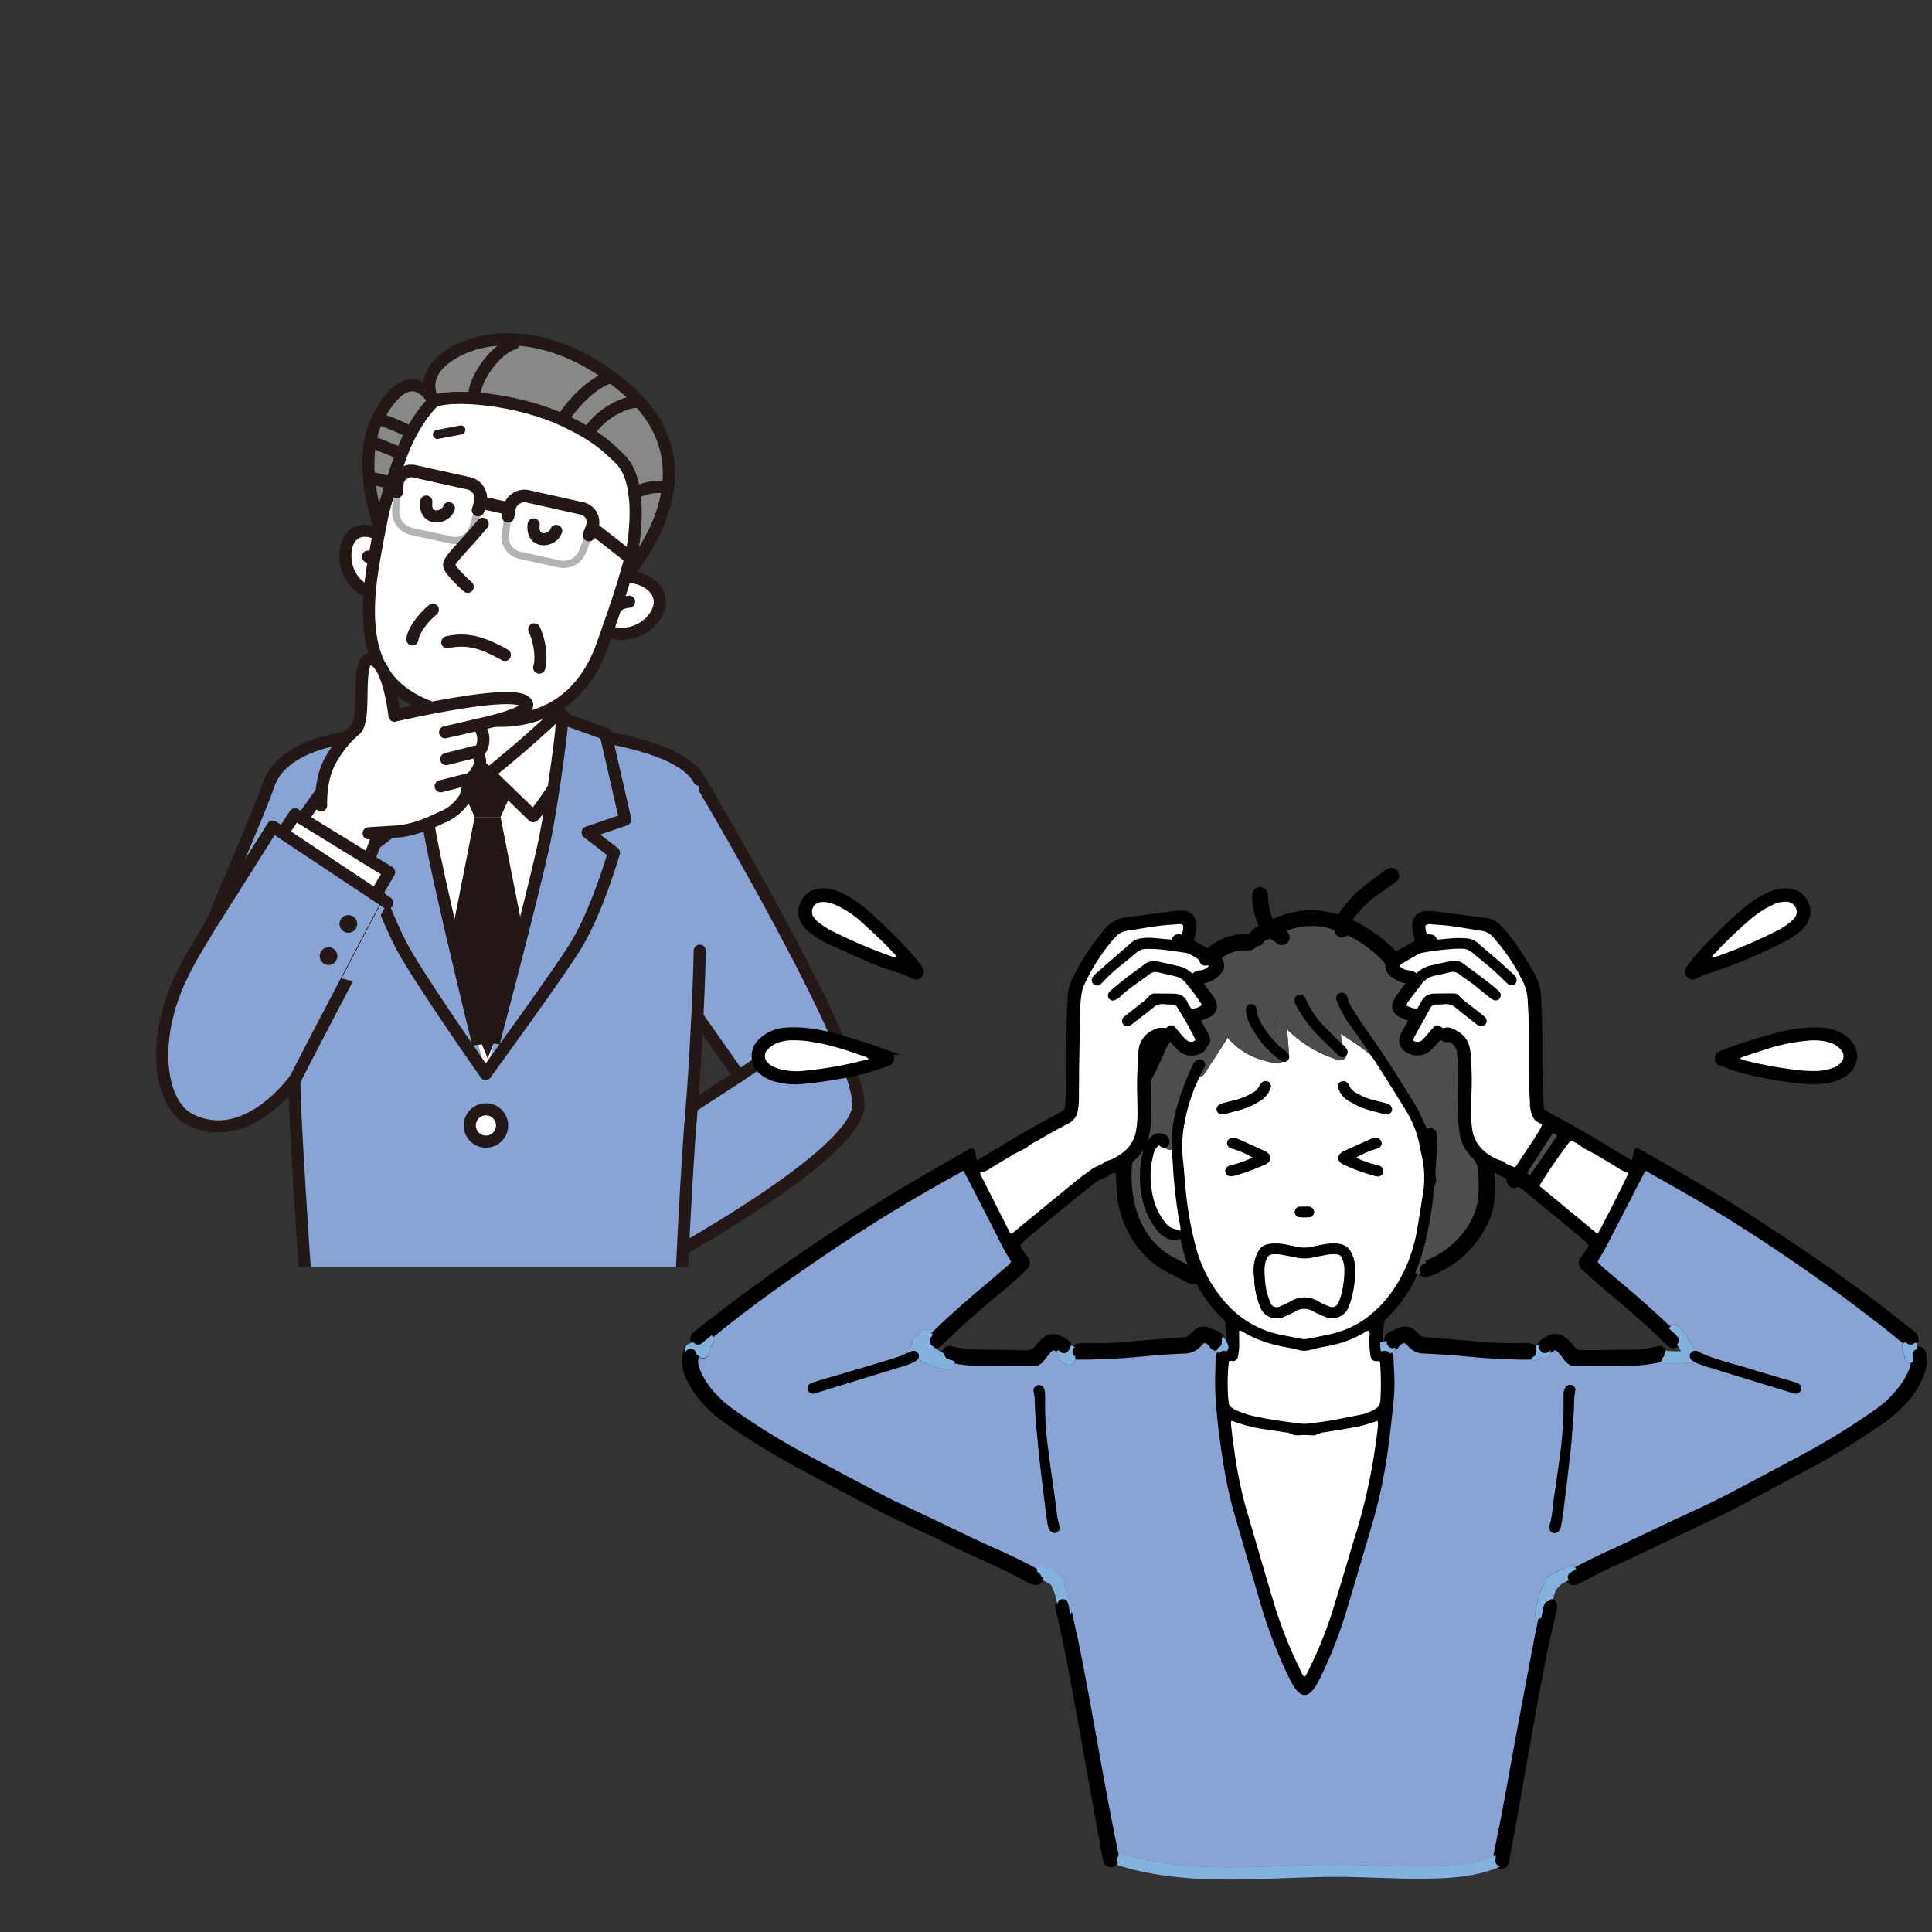 <svg xmlns="http://www.w3.org/2000/svg" xmlns:xlink="http://www.w3.org/1999/xlink" id="&#x30EC;&#x30A4;&#x30E4;&#x30FC;_1" data-name="&#x30EC;&#x30A4;&#x30E4;&#x30FC; 1" viewBox="0 0 600 600"><rect x="0" y="0" width="600" height="600" fill="#333333" stroke="none"/><defs><style>.cls-1,.cls-11,.cls-12,.cls-13,.cls-14,.cls-9{fill:none;}.cls-2{clip-path:url(#clip-path);}.cls-3{fill:#f9be00;stroke-width:4.8px;}.cls-10,.cls-12,.cls-13,.cls-14,.cls-3,.cls-5,.cls-8{stroke:#231815;}.cls-10,.cls-11,.cls-12,.cls-13,.cls-14,.cls-17,.cls-3,.cls-5,.cls-8,.cls-9{stroke-linecap:round;stroke-linejoin:round;}.cls-4{clip-path:url(#clip-path-2);}.cls-16,.cls-5{fill:#88a3d4;}.cls-10,.cls-13,.cls-5,.cls-8,.cls-9{stroke-width:3.77px;}.cls-6,.cls-8{fill:#fff;}.cls-7{fill:#231815;}.cls-9{stroke:#fff;}.cls-10{fill:#888;}.cls-11{stroke:#b2b3b3;stroke-width:2.24px;}.cls-12{stroke-width:3.92px;}.cls-14{stroke-width:2.8px;}.cls-15{fill:#4d4d4d;}.cls-17,.cls-19{stroke:#000;stroke-width:1.6px;}.cls-18{fill:#85b1df;}.cls-19{stroke-miterlimit:10;}</style><clipPath id="clip-path"><rect class="cls-1" x="123.62" y="-462.94" width="458.64" height="442.68"></rect></clipPath><clipPath id="clip-path-2"><rect class="cls-1" x="22.15" y="94.14" width="255.31" height="299.45"></rect></clipPath></defs><title>tanigaki_kigyou91</title><g class="cls-2"><path class="cls-3" d="M314.71-179.62c-.11,20.68,12.42,45.76,16.41,96,1.35,17-2.53,99.12-4,102s33.89,10.78,76.8,12c56.22,1.65,86-7.93,86-7.93s4.47-35.08,6.12-68.89c1.82-37.38,8.28-89.84,8-91,9.58-20.75,21.82-58.52,22.22-84.86.16-10.93-1.6-38.71-17.56-41.9-3.48-.7-34.48-6-34.74-6.08-4.42-1.08-88.14-11.58-97.54-12.32-19.55-1.53-24.81-3.28-34.92-3.55"></path></g><g class="cls-4"><path class="cls-5" d="M204.66,298.72l24.89,35.43L187.3,361.67,197.55,396s67.76-35.66,69-52.39-50.19-102.89-50.19-102.89c-1.67-2.51-6.69-4.88-6.69-4.88"></path><path class="cls-5" d="M217.31,295.25c-.21,13.91-1.74,40.4-2.51,49-2.26,25.47-4.39,82-4.39,82h-50.5l-6.59-9.62-6,9.62H96.85s-5.43-75.7-5.43-90.34c0-7.71-9.23-88.17-3.66-95.26,10.35-13.18,50.52-19.15,73.12-15.95s50.18,6.34,56.26,17.48"></path><polyline class="cls-6" points="124.25 229.06 186.78 229.06 173.08 285.21 151.44 335.09 132.3 290.55 124.25 229.06"></polyline><polygon class="cls-7" points="155.45 253.74 147.42 253.74 141.27 240.15 161.61 240.15 155.45 253.74"></polygon><polygon class="cls-7" points="155.45 253.74 147.42 253.74 138.73 297.87 151.44 328.61 164.14 297.87 155.45 253.74"></polygon><rect class="cls-8" x="132.41" y="216.93" width="40.78" height="26.35"></rect><path class="cls-5" d="M91.8,334.93s-14.93,21.49-32.59,12.85c-8.15-4-11-18-7.07-33.15,3.61-14.12,12.63-24.92,14.6-30.15s14.69-34.59,16.52-40.36c4.18-13.18,24.3-15.18,29.07-15.69"></path><path class="cls-8" d="M151.9,240.22l13.67,13.25c.27.1,5.85-7.33,8.77-12.73,3-5.61,6.36-12.1,6.2-12.13l-6.71-7.48s-9,8.26-12.64,11.35S151.9,240.22,151.9,240.22Z"></path><path class="cls-8" d="M151.9,240.22l-13.67,13.25c-.27.1-5.84-7.33-8.77-12.73-3.05-5.61-6.35-12.1-6.19-12.13l6.7-7.48s9,8.26,12.64,11.35S151.9,240.22,151.9,240.22Z"></path><path class="cls-5" d="M169.32,260.12c2.18-10.85,5.89-37.13,5.12-37.12l13.64,4.93,6.1,26.6-11.69,4,8.17,6.29s-5,17.54-11.62,28.52c-5.07,8.45-28.23,40.15-28.23,40.15S166,276.58,169.32,260.12Z"></path><path class="cls-5" d="M133.56,258.86c-5.11-28.24-6.16-36-4.5-35.86l-13.64,4.93-6.1,26.6,11.69,4-8.17,6.29s6,17.54,11.62,28.52c5,9.73,26.35,40.15,26.35,40.15S137.24,279.25,133.56,258.86Z"></path><circle class="cls-8" cx="150.91" cy="349.52" r="5.02"></circle><line class="cls-5" x1="229.55" y1="334.15" x2="235.37" y2="330.21"></line><path class="cls-8" d="M193.45,179.16c6.87-.56,13.13,4.24,11.06,10.06s-10,9.72-16.27,6.46"></path><path class="cls-8" d="M190.58,189.6c1.23-2.19,3.21-2.54,4.79-2.74"></path><path class="cls-8" d="M117,165.62c-6.39-2.58-10,1.37-9.74,7.54s5.07,12,12,10.77"></path><path class="cls-8" d="M117.29,173.19c-.52-2.46-1.57.34-3-.33"></path><path class="cls-8" d="M125.73,136.92c-4.36,8.87-7.2,23.43-9.57,36.89-6,33.77,5.21,43.83,27.41,48.74,21.13,4.66,36.87-3.08,43.62-22.52,3.82-11,11.41-31.14,11.25-44.46s-5-31.93-36.66-36.89C141.84,115.56,133.61,120.9,125.73,136.92Z"></path><path class="cls-8" d="M138.92,199.45a18.9,18.9,0,0,1,8.65,0c4,.88,9.21,3.94,9.21,3.94"></path><path class="cls-9" d="M126.29,127.09s-3.78,8.58-6.05,11.57"></path><path class="cls-10" d="M134.72,124.65c5.37-2.4,26.17-1.07,41.59,6.49,9,4.41,12,7.32,16.22,11.38,9.41,9.09,2.46,37,1.69,36.81s30.57-32.28.32-58.5c-20.14-17.46-41.11-18.4-53.41-11.43S134.72,124.65,134.72,124.65Z"></path><path class="cls-10" d="M134.72,124.65S128.8,130,124.6,141.24c-3.72,9.94-6.82,22-6.82,22s-7.62-20.33,0-34.24S131.83,119.44,134.72,124.65Z"></path><path class="cls-11" d="M148.48,158.4l-1.61,5.43a5.74,5.74,0,0,1-6.64,3.91L127.69,165a6.36,6.36,0,0,1-4.81-6.38l.35-5.84"></path><path class="cls-11" d="M157.75,160.32l-.84,5.73a5.75,5.75,0,0,0,4.37,6.34l12.54,2.77a6.37,6.37,0,0,0,7.06-3.77l2.06-5.25"></path><path class="cls-12" d="M123.23,152.75l.14-2.23a4.37,4.37,0,0,1,5.46-4.12l16.65,3.68a4.84,4.84,0,0,1,3.64,6.18l-.64,2.14"></path><path class="cls-12" d="M182.94,166.14l.89-2.27a4.38,4.38,0,0,0-3.22-6L164,154.16a4.84,4.84,0,0,0-5.9,4.07l-.31,2.09"></path><line class="cls-12" x1="116.21" y1="148.72" x2="123.13" y2="150.25"></line><line class="cls-12" x1="150.31" y1="156.25" x2="157.23" y2="157.78"></line><line class="cls-12" x1="183.83" y1="163.87" x2="195.33" y2="172.85"></line><path class="cls-13" d="M165.92,195.45c2,4.21,2.31,9.64,1.54,11.89"></path><path class="cls-13" d="M134.41,189.36c-3.62,3-6.09,6.86-6.34,9.22"></path><path class="cls-13" d="M183.18,133.74c4.29-6.05,11.07-8.76,14.06-8.91"></path><path class="cls-13" d="M175.28,129.3s6.69-10,14.53-12.21"></path><path class="cls-13" d="M197,153.19a16.73,16.73,0,0,1,9.65-1.9"></path><path class="cls-13" d="M118.74,130.45c3.56,1.32,8.09,3.13,8.43,4"></path><line class="cls-13" x1="117.18" y1="137.9" x2="124.59" y2="140.88"></line><path class="cls-13" d="M147.37,123c-.55-3.61,5.34-14.06,12.12-16.32"></path><path class="cls-8" d="M149.9,162.67c-5.58,6.71-10.29,11-10.43,12.67s5.78,6.89,5.78,6.89"></path><path class="cls-8" d="M132.4,155.78c-.75,6.15,5.77,5.41,7,2.05"></path><path class="cls-8" d="M165.73,162.86c-.74,6.15,5.77,5.4,7,2"></path><polyline class="cls-8" points="83.61 268.82 100.27 245.36 118.43 256.62 108.56 282.98"></polyline><path class="cls-8" d="M99.72,250.11s-.38-8.2,2.88-13.88a33.55,33.55,0,0,1,7.82-9.68c3.73-3.35-.39-22.93,5-21.79s7.08,17.51,7.08,17.51,34.17-8,40.13-4.66-14.25,7.45-14.25,7.45a6.93,6.93,0,0,1,1.68,5.4c-.37,3.35-2.42,3-2.42,3a4.09,4.09,0,0,1,.93,5.12c-1.49,3.35-3.26,3.45-3.26,3.45a12.5,12.5,0,0,1-.84,5.58,14.46,14.46,0,0,1-7.07,6.15c-1.68.74-8.11,4.09-14.06,4.47-8.22.51-8.85.56-8.85.56"></path><path class="cls-8" d="M138.23,227.42s8-1.8,10.18-2.36"></path><line class="cls-8" x1="138.6" y1="235.74" x2="147.67" y2="233.44"></line><line class="cls-8" x1="136.87" y1="244.18" x2="143.94" y2="242.38"></line><polyline class="cls-8" points="84.35 264.07 91.61 252.9 120.85 270.87 114.8 281.11"></polyline><path class="cls-5" d="M65.92,286.51l18.8-29.79,35.57,23.65S96.83,324.88,91.8,334.93"></path><circle class="cls-7" cx="108.19" cy="286.93" r="2.75"></circle><circle class="cls-7" cx="102.04" cy="296.94" r="2.75"></circle><line class="cls-14" x1="135.84" y1="134.93" x2="143.11" y2="133.53"></line></g><path class="cls-15" d="M369.22,391.68c.23.78.82,1.47.68,2.55-2.08-1.07-4-2-5.92-3.06-6.49-3.49-10.25-9.16-12.19-16.05A40.17,40.17,0,0,1,350.65,362a2.88,2.88,0,0,1,1-2.22,13.23,13.23,0,0,0,3.39-4.56l.69.27a11.71,11.71,0,0,0-.86,2.41,32.44,32.44,0,0,0-.3,13.52,23.42,23.42,0,0,0,4.93,10.85,7.71,7.71,0,0,0,4.42,2.77c1.15.25,2.23.26,2.95-.94.69.76.58,1.69.84,2.49s.39,1.66.63,2.48S369,390.81,369.22,391.68Z"></path><path class="cls-15" d="M374.44,324.72l.52.34c-.86,1.34-1.74,2.67-2.6,4a2.32,2.32,0,0,0-.94.42,4.25,4.25,0,0,0-1.21,1.77,88.43,88.43,0,0,0-4.49,11.8,45.3,45.3,0,0,0-1.8,10,1.41,1.41,0,0,0-.45-.07l-.16,0-.17,0a2.07,2.07,0,0,0-.49.07,2.74,2.74,0,0,0-1.57-.94,3.75,3.75,0,0,0-3.92,1.27,9.27,9.27,0,0,0-1.41,2.13l-.69-.27a18.22,18.22,0,0,0,1.41-5.52,58.54,58.54,0,0,0,.15-8.48c-.09-2-.12-4.07-.17-5.71.69-1.26,1.23-2.16,1.66-3.1,1.08-2.32,2.15-4.66,3.15-7a11.13,11.13,0,0,1,2.12-3c.57.64,1,1.19,1.53,1.71a15.8,15.8,0,0,0,1.52,1.54,5.51,5.51,0,0,0,6.44.57A5,5,0,0,0,374.44,324.72Z"></path><path class="cls-15" d="M484.59,352.43a3.11,3.11,0,0,1-.24.59q-4.35,6.35-8.72,12.67c-.07.1-.22.15-.52.33l-1.81-1.42a6.91,6.91,0,0,1,.47-1.06q3.9-6.06,7.82-12.08a4.37,4.37,0,0,1,.48-.46A9.12,9.12,0,0,1,484.59,352.43Z"></path><path class="cls-15" d="M459.74,363.27a45.78,45.78,0,0,1,0,9.65,15,15,0,0,1-.67,2.88,24.4,24.4,0,0,1-4.62,8.2,28.14,28.14,0,0,1-11.44,8.18l-.32.12a1.86,1.86,0,0,0-1.31-2.16q.42-1.31.78-2.64A121,121,0,0,0,445,372.37c.23-1.68.1-3.42.89-5a2.41,2.41,0,0,0,0-1.36,15,15,0,0,1,0-3.54q.28-4.12.46-8.27a9.75,9.75,0,0,0-.17-2.16,1.85,1.85,0,0,0-2.1-1.64c-.31,0-.62.1-1,.15-.24-.55-.42-1-.65-1.51-1-2-1.82-4.1-3-6-3.23-5.22-6.47-10.42-9.84-15.54a1.79,1.79,0,0,0-.47-1.82,24.14,24.14,0,0,0-2-1.81c-1.06-1.56-2.15-3.1-3.25-4.64-1.38-1.92-2.63-3.94-3.9-5.94a11,11,0,0,1-1.52-3.41,2.37,2.37,0,0,0-.29-.72,1.83,1.83,0,0,0-2.27-.65,1.59,1.59,0,0,0-.84,2,26.15,26.15,0,0,0,1.29,3.09,45.78,45.78,0,0,0,2.68,4.59,24.81,24.81,0,0,1-2.73-2.4,1.93,1.93,0,0,0-3.2.84,19.57,19.57,0,0,0-.48,3.57l-.59-.58a28,28,0,0,1-6.69-9.64,1.65,1.65,0,0,0-2.13-.91,1.79,1.79,0,0,0-1.25,2,4.83,4.83,0,0,0,.51,1.27,44.83,44.83,0,0,0,6.75,9.2l1.62,1.63a40.22,40.22,0,0,1-11.17-9,1.94,1.94,0,0,0-3.21.85,28.81,28.81,0,0,0-.27,8.84,31.69,31.69,0,0,1-4.07-5.26,10.57,10.57,0,0,1-1.86-4.93,2.6,2.6,0,0,0-.27-.94,1.63,1.63,0,0,0-1.41-.91,1.7,1.7,0,0,0-1.66,1.43,5.76,5.76,0,0,0,.14,1.75,15.12,15.12,0,0,0,1.84,4.55,36.72,36.72,0,0,0,4.58,6.21,17.61,17.61,0,0,1-10.16-7,1.84,1.84,0,0,0-1.57-.87,1.81,1.81,0,0,0-2.7.55c-1.31,2.27-2.71,4.49-4.13,6.68l-.52-.34a3.26,3.26,0,0,0-.11-3.55c-.65-1.15-1.29-2.3-1.91-3.46-.2-.38-.61-.71-.37-1.31.57-.22,1.18-.44,1.79-.69a13,13,0,0,0,1.62-.71,2.86,2.86,0,0,0,1.31-3.88,8.42,8.42,0,0,0-1-1.68c-.89-1.23-1.83-2.42-2.73-3.64a7.56,7.56,0,0,1-.49-.89,5.24,5.24,0,0,1,.87-.28,8.64,8.64,0,0,0,3.77-1.61,6.45,6.45,0,0,0,1.53-1.51,2.69,2.69,0,0,0,.15-3.15l-.59-1a12.38,12.38,0,0,1,7.61-3.07,19.55,19.55,0,0,0,2.17,0c1.11-.15,1.69-1.44,2.92-1.43.19,0,.43-.3.56-.51.65-1.05,1.74-1.32,2.85-1.77.55.34,1.11.66,1.65,1,.38.25.71.59,1.09.83a1.59,1.59,0,0,0,2-.16,1.67,1.67,0,0,0,.3-2,6.06,6.06,0,0,0-.59-.77c-.18-.24-.57-.37-.41-.78,4.67-2.42,12.08-2.61,16.42-.44.85,2.35,1.42,2.57,3.65,1.32a37.64,37.64,0,0,1,11.81,8.63,2.31,2.31,0,0,1,.63,1.6,3.75,3.75,0,0,0,1.88,3.08,9.51,9.51,0,0,0,3.95,1.71,3.68,3.68,0,0,1,.83.33,1.55,1.55,0,0,1-.1.31c-.9,1.21-1.81,2.42-2.7,3.64a13.47,13.47,0,0,0-1.28,2,2.89,2.89,0,0,0,1.32,4.17c.64.34,1.33.57,2,.85l1.52.62c-.36.69-.65,1.27-1,1.84-.54,1-1.12,1.94-1.61,2.95A3.33,3.33,0,0,0,437,326a5.47,5.47,0,0,0,6.92-.48c.92-.83,1.7-1.83,2.55-2.74.3-.33.62-.63,1-1a2.11,2.11,0,0,0,2.24,1.09,2.22,2.22,0,0,1,1.28.35,4.63,4.63,0,0,1,2.26,3.72,76.06,76.06,0,0,1,.44,10.45c-.07,2.89-.16,5.79-.11,8.69a38.85,38.85,0,0,0,.46,5.49,12.28,12.28,0,0,0,3.47,7.17A7,7,0,0,1,459.74,363.27Z"></path><path class="cls-16" d="M594.2,423a7.61,7.61,0,0,1-.56,2.42,22.49,22.49,0,0,1-2.86,5.17,34.77,34.77,0,0,1-8.66,8.28A221.67,221.67,0,0,1,561,451.92c-7.78,4.14-15.56,8.3-23.36,12.41-2.49,1.32-5,2.57-7.58,3.79-3.51,1.67-7,3.26-10.56,4.91-6.13,2.88-12.22,5.85-18.38,8.66-3.92,1.8-7.82,3.64-11.63,5.67a1.6,1.6,0,0,0-2.19-1.06,18.43,18.43,0,0,0-4.26,2.2c-.66.28-1.31.57-2,.88a1.56,1.56,0,0,0-.93,1.89c-.15.19-.31.37-.45.58-1.84,2.66-2.41,6.11-2.87,9.24a2.1,2.1,0,0,0,1.65,2.36c-.53,2.6-1.07,5.21-1.56,7.82q-2.79,14.63-5.5,29.27c-1.3,7-2.53,14-3.84,21-.9,4.78-1.89,9.55-2.83,14.32,0,.18-.07.37-.1.55a2,2,0,0,0-1.06.16c-7.59,3.27-16.73,3.09-24.82,3.08-9,0-18.08-.68-27.13-.54-21,.32-42.79,2.95-63.21-3.45a1.67,1.67,0,0,0-1.82.45c0-.3-.1-.59-.16-.89-2.87-13.78-5.29-27.64-7.78-41.49-1.22-6.79-2.52-13.58-3.83-20.35-.76-4-1.78-7.91-2.51-11.9a1.66,1.66,0,0,0,.44-1.29,13.35,13.35,0,0,0-1.23-4.8v0a28,28,0,0,0-1-3,2,2,0,0,0-.67-2.44,17.16,17.16,0,0,1-1.49-1.18,10.12,10.12,0,0,0-1.46-1.37l0,0h0c-.13-.1-.25-.21-.38-.3a1.58,1.58,0,0,0-1.73-.14l-.67-.34a2,2,0,0,0-2.8,1.18l-.14-.07c-4.05-2.2-8.2-4.19-12.41-6.05-2.52-1.12-5-2.28-7.53-3.46q-9.18-4.37-18.34-8.76c-2.67-1.27-5.4-2.43-8-3.81q-13.54-7.11-27-14.35a214.12,214.12,0,0,1-20.4-12.76,34.85,34.85,0,0,1-5.79-5.05,25.76,25.76,0,0,1-4.65-6.82c-.75-1.64-1.37-3.3-.88-5.14a4.39,4.39,0,0,0,0-.52,1.21,1.21,0,0,0,0-.18l.43,0a1.75,1.75,0,0,0,.73.78,1.92,1.92,0,0,0,2.63-.68,7.63,7.63,0,0,0,.62-2.29,1.77,1.77,0,0,0,0-.2,10.65,10.65,0,0,0,.79-1.11,1.83,1.83,0,0,0-.48-2.45c9.82-8.06,20.13-15.49,30.6-22.7A523.23,523.23,0,0,1,298,363.33c.5-.27.93-.77,1.7-.59q4,7.72,8,15.54c1.48,2.86,2.89,5.76,4.38,8.62.86,1.63,1.82,3.2,2.72,4.76a3.79,3.79,0,0,1-1.61,2.22c-2.55,2.18-5.1,4.37-7.67,6.52q-7.73,6.48-15,13.41c-.26.25-.52.5-.77.77a2.24,2.24,0,0,0-.73-.67,1.82,1.82,0,0,0-3-.51,18.56,18.56,0,0,0-1.4,1.7l-.37.16a1.63,1.63,0,0,0-.9,1.88c-.18.32-.35.64-.51,1a2,2,0,0,0-.11,1.68l-.14.07c-1.39.57-2.75,1.25-4.19,1.7-4.2,1.33-8.42,2.58-12.64,3.84s-8.21,2.4-12.3,3.63a8.69,8.69,0,0,0-2,.82,1.58,1.58,0,0,0-.55,1.94,1.81,1.81,0,0,0,1.75,1c.2-.06.58-.15,1-.27l3.76-1.18,23-7.06a26.9,26.9,0,0,0,3.14-1.17,4.78,4.78,0,0,0,1.4-1,2,2,0,0,0,.71.22,12,12,0,0,0,3.24,1.49,13.59,13.59,0,0,0,5.68,1.48,1.88,1.88,0,0,0,1.69-2.72l.12,0a33.41,33.41,0,0,0,7.05.72c5.27.08,10.53.11,15.79.15.6,0,1.19,0,1.78,0a3,3,0,0,0,2.37-1.2c.62-.78,1.22-1.56,1.86-2.31a4.17,4.17,0,0,1,2-1.54l.72.41a2.09,2.09,0,0,0,0,.25,3.9,3.9,0,0,0,.73,2.09s0,0,0,.07a1.93,1.93,0,0,0,1.9,1.91,1.78,1.78,0,0,0,1.46.73A1.92,1.92,0,0,0,334,422a2.41,2.41,0,0,0-.08-.48l.15-.16a1.27,1.27,0,0,0,.39.12,4.14,4.14,0,0,0,.79,0c6.65,0,13.27-.4,19.89-1,4.19-.4,8.39-.72,12.6-.88a6.27,6.27,0,0,0,4.27-1.68l1.71-1.64a3.44,3.44,0,0,1,2.75,1.7,1.26,1.26,0,0,0,1,.71,1.93,1.93,0,0,0,1,1.46,1.15,1.15,0,0,0,.25.12,2.31,2.31,0,0,0-.35.84,3.39,3.39,0,0,0-.08.78c0,3.75-.26,7.51-.06,11.25a187.79,187.79,0,0,0,2.15,19.21,135.26,135.26,0,0,0,3.22,15.85q4.5,15.75,9.15,31.45a146.35,146.35,0,0,0,8.3,21.09,20.79,20.79,0,0,0,1.76,3.08c1.71,2.37,3,2.34,4.71-.07a16.58,16.58,0,0,0,1.4-2.37,136.79,136.79,0,0,0,7.6-18.63c3-9.8,5.86-19.66,8.78-29.49a158.89,158.89,0,0,0,5.1-24.52q.83-6.25,1.43-12.54a54.14,54.14,0,0,0,.34-9.27c-.12-1.57-.15-3.15-.22-4.73a9.23,9.23,0,0,0-.08-1.18,2.22,2.22,0,0,0-.12-.39,1.48,1.48,0,0,0,.12-.29.25.25,0,0,0,0-.08,1.94,1.94,0,0,0,1.5-1.84,1.91,1.91,0,0,0,.47-.56,3.58,3.58,0,0,1,2.63-1.59c.79.72,1.55,1.43,2.34,2.12a5.09,5.09,0,0,0,3.25,1.19c4.27.22,8.54.46,12.79.87,6.7.65,13.39,1.06,20.11,1.06h.19a1.9,1.9,0,0,0,.3.4,1.93,1.93,0,0,0,2.71,0l.42-.41h0l.05,0,.13,0h0a2,2,0,0,0,2.57-.71,2.06,2.06,0,0,0,.18-1.51c.48-.31,1-.6,1.36-.83a3.4,3.4,0,0,1,1.87,1.32,17.84,17.84,0,0,1,1.61,2,3.75,3.75,0,0,0,3.52,1.75c6.18-.09,12.37-.09,18.55-.23a43.51,43.51,0,0,0,5.67-.72,6,6,0,0,0,1.28-.38,1.61,1.61,0,0,0,1.22.92c3.07.65,6.06.12,9.16.07a1.93,1.93,0,0,0,.65-.13,5.69,5.69,0,0,0,.87.4c1.16.45,2.34.85,3.53,1.21q12.8,3.94,25.6,7.86a5.61,5.61,0,0,0,1.14.29,1.71,1.71,0,0,0,1.85-1.65,1.74,1.74,0,0,0-1.06-1.52,13.53,13.53,0,0,0-1.85-.65c-4.47-1.33-9-2.57-13.4-4-5.31-1.68-10.83-2.74-15.85-5.29a2.85,2.85,0,0,0-.43-.16,27.52,27.52,0,0,1-2.67-3.76c-.4-1.39-1.83-2.81-2.79-3.82a1.86,1.86,0,0,0-3.07.63c-3.19-2.92-6.37-5.85-9.62-8.71-3.55-3.12-7.21-6.14-10.82-9.21a22.25,22.25,0,0,1-1.88-1.75c-.72-.77-.72-1.17-.18-2.1.85-1.48,1.76-2.94,2.55-4.45q5.9-11.4,11.74-22.81c.18-.34.4-.64.63-1,.43.21.79.37,1.14.56,6.11,3.5,12.27,6.91,18.32,10.51,13.87,8.24,27.22,17.28,40.31,26.7,4.75,3.42,9.38,7,14,10.58,2.27,1.74,4.45,3.58,6.67,5.37a2.81,2.81,0,0,0-.33,1.6,1.51,1.51,0,0,0-.05.48,6.2,6.2,0,0,0,.34,1.66l.24.76c0,.12.08.24.11.36s.06.62,0,.1a2,2,0,0,0,1.92,1.92A1.76,1.76,0,0,0,594.2,423Zm-105,9.08a1.53,1.53,0,0,0-1-1.88,1.72,1.72,0,0,0-2,.83,3.86,3.86,0,0,0-.5,2.08c0,1.45,0,2.9,0,4.34a129.56,129.56,0,0,1-1.4,16.69c-.44,3.39-1,6.77-1.46,10.15-.48,3.17-.58,6.41-1.51,9.52a2.63,2.63,0,0,0-.06.39,1.6,1.6,0,0,0,1.13,1.84,1.66,1.66,0,0,0,2-.94,6.45,6.45,0,0,0,.53-1.68c.27-1.55.51-3.11.7-4.68.76-6.25,1.56-12.51,2.22-18.79.44-4.11.7-8.25,1-12.38A31.63,31.63,0,0,1,489.16,432.06ZM328.37,475.78A1.61,1.61,0,0,0,329,474c-.21-1-.49-1.91-.64-2.88-.33-2.28-.58-4.57-.89-6.85-.67-4.82-1.42-9.62-2-14.45a98.76,98.76,0,0,1-.92-13c0-1.31,0-2.63,0-3.94a5,5,0,0,0-.35-1.72,1.66,1.66,0,0,0-3.15,1,14.66,14.66,0,0,1,.28,1.74c.14,2.43.18,4.86.38,7.28q.61,7,1.37,13.94c.44,4.05,1,8.09,1.47,12.14.23,1.82.46,3.65.73,5.47a8.22,8.22,0,0,0,.57,2.08,2.26,2.26,0,0,0,.89,1A1.43,1.43,0,0,0,328.37,475.78Z"></path><path class="cls-17" d="M597.43,421.13c.06.59.12,1.18.21,2.16a22.37,22.37,0,0,1-.54,2.5,27.21,27.21,0,0,1-6.32,10.14,40.76,40.76,0,0,1-6.92,5.85,237.62,237.62,0,0,1-20.48,12.64Q550.67,461.23,538,468c-2.91,1.53-5.92,2.88-8.88,4.29q-8.82,4.23-17.63,8.43c-3,1.41-5.94,2.82-8.94,4.17-3.78,1.7-7.51,3.51-11.13,5.53a10.88,10.88,0,0,1-1.41.7,4.11,4.11,0,0,1-1.33.32,1.54,1.54,0,0,1-1.42-.66,15.5,15.5,0,0,0,1.55-.93,2.12,2.12,0,0,0,.71-2.45c3.81-2,7.71-3.87,11.63-5.67,6.16-2.81,12.25-5.78,18.38-8.66,3.51-1.65,7-3.24,10.56-4.91,2.54-1.22,5.09-2.47,7.58-3.79,7.8-4.11,15.58-8.27,23.36-12.41a221.67,221.67,0,0,0,21.14-13.07,34.77,34.77,0,0,0,8.66-8.28,22.49,22.49,0,0,0,2.86-5.17,7.61,7.61,0,0,0,.56-2.42,1.94,1.94,0,0,0,1.13-1.74,11.4,11.4,0,0,0-.1-1.57,1.82,1.82,0,0,0,.1-.59V419l.14,0a1.72,1.72,0,0,1,1.9,1.59A5.61,5.61,0,0,1,597.43,421.13Z"></path><path d="M595.33,419v.1a1.82,1.82,0,0,1-.1.59,11.4,11.4,0,0,1,.1,1.57A1.94,1.94,0,0,1,594.2,423a5.24,5.24,0,0,0-.08-1.24,4.17,4.17,0,0,1-.1-.78A1.72,1.72,0,0,1,595.33,419Z"></path><path class="cls-18" d="M595.2,416.93a15.68,15.68,0,0,1,.13,2.05,1.72,1.72,0,0,0-1.31,2,4.17,4.17,0,0,0,.1.78,5.24,5.24,0,0,1,.08,1.24,1.76,1.76,0,0,1-.79.18,2,2,0,0,1-1.92-1.92c0,.52,0,0,0-.1s-.07-.24-.11-.36l-.24-.76a6.2,6.2,0,0,1-.34-1.66,1.51,1.51,0,0,1,.05-.48,2.81,2.81,0,0,1,.33-1.6l.1.08a10.9,10.9,0,0,0,1.08.85,1.71,1.71,0,0,0,2.32-.25,1.55,1.55,0,0,0,.35-.7A2.44,2.44,0,0,1,595.2,416.93Z"></path><path class="cls-17" d="M594.5,414.64a1.78,1.78,0,0,1,.5,1.62,2,2,0,0,0-2.4-1.26,2.71,2.71,0,0,0-1.45,1.28c-2.22-1.79-4.4-3.63-6.67-5.37-4.65-3.56-9.28-7.16-14-10.58-13.09-9.42-26.44-18.46-40.31-26.7-6-3.6-12.21-7-18.32-10.51-.35-.19-.71-.35-1.14-.56-.23.36-.45.66-.63,1q-5.87,11.4-11.74,22.81c-.79,1.51-1.7,3-2.55,4.45-.54.93-.54,1.33.18,2.1a22.25,22.25,0,0,0,1.88,1.75c3.61,3.07,7.27,6.09,10.82,9.21,3.25,2.86,6.43,5.79,9.62,8.71a1.81,1.81,0,0,0,.36,2.09c.25.26.49.55.73.84l.15.19q.39.5.75,1a1.79,1.79,0,0,0,.49.79,1.65,1.65,0,0,1-2.07.05,6.54,6.54,0,0,1-.88-.78c-6.1-6-12.6-11.57-19.18-17.06-2.32-1.94-4.53-4-6.76-6a1.86,1.86,0,0,1-.36-2.65c.23-.39.54-.74.8-1.12.67-1,1.33-1.95,2-2.9a4.93,4.93,0,0,0-1.55-2.12c-.88-.8-1.78-1.57-2.69-2.32q-8-6.61-16-13.22c-.71-.59-1.46-1.12-2.25-1.73-.37.13-.72.27-1.09.36a1.58,1.58,0,0,1-2.06-1.29,8.85,8.85,0,0,1-.1-1.22c-1.78-.66-3.2-2-5.29-2.3a6.41,6.41,0,0,0,0,1.07,37.69,37.69,0,0,1-.2,9.84,18.73,18.73,0,0,1-2.08,6.15,31.31,31.31,0,0,1-16.37,15,10.11,10.11,0,0,1-1.5.49,1.81,1.81,0,0,1-1.72-.4,2,2,0,0,0,.73-.58,1.89,1.89,0,0,0,.72-1.49,2,2,0,0,0-.14-.71,2,2,0,0,0,.05-.26l.32-.12A28.14,28.14,0,0,0,454.49,384a24.4,24.4,0,0,0,4.62-8.2,15,15,0,0,0,.67-2.88,45.78,45.78,0,0,0,0-9.65,7,7,0,0,0-2.26-4.57,12.28,12.28,0,0,1-3.47-7.17,38.85,38.85,0,0,1-.46-5.49c-.05-2.9,0-5.8.11-8.69a76.06,76.06,0,0,0-.44-10.45,4.63,4.63,0,0,0-2.26-3.72,2.22,2.22,0,0,0-1.28-.35,2.11,2.11,0,0,1-2.24-1.09c-.38.39-.7.69-1,1-.85.91-1.63,1.91-2.55,2.74A5.47,5.47,0,0,1,437,326a3.33,3.33,0,0,1-1.18-4.65c.49-1,1.07-2,1.61-2.95.31-.57.6-1.15,1-1.84l-1.52-.62c-.67-.28-1.36-.51-2-.85a2.89,2.89,0,0,1-1.32-4.17,13.47,13.47,0,0,1,1.28-2c.89-1.22,1.8-2.43,2.7-3.64a1.55,1.55,0,0,0,.1-.31,3.68,3.68,0,0,0-.83-.33,9.51,9.51,0,0,1-3.95-1.71,3.75,3.75,0,0,1-1.88-3.08,2.31,2.31,0,0,0-.63-1.6,37.64,37.64,0,0,0-11.81-8.63c-2.23,1.25-2.8,1-3.65-1.32-4.34-2.17-11.75-2-16.42.44-.16.41.23.54.41.78a6.06,6.06,0,0,1,.59.77,1.67,1.67,0,0,1-.3,2,1.59,1.59,0,0,1-2,.16c-.38-.24-.71-.58-1.09-.83-.54-.37-1.1-.69-1.65-1-1.11.45-2.2.72-2.85,1.77-.13.21-.37.51-.56.51-1.23,0-1.81,1.28-2.92,1.43a19.55,19.55,0,0,1-2.17,0,12.38,12.38,0,0,0-7.61,3.07l.59,1a2.69,2.69,0,0,1-.15,3.15,6.45,6.45,0,0,1-1.53,1.51,8.64,8.64,0,0,1-3.77,1.61,5.24,5.24,0,0,0-.87.28,7.56,7.56,0,0,0,.49.89c.9,1.22,1.84,2.41,2.73,3.64a8.42,8.42,0,0,1,1,1.68,2.86,2.86,0,0,1-1.31,3.88,13,13,0,0,1-1.62.71c-.61.25-1.22.47-1.79.69-.24.6.17.93.37,1.31.62,1.16,1.26,2.31,1.91,3.46a3.26,3.26,0,0,1,.11,3.55,5,5,0,0,1-1.57,1.48,5.51,5.51,0,0,1-6.44-.57,15.8,15.8,0,0,1-1.52-1.54c-.5-.52-1-1.07-1.53-1.71a11.13,11.13,0,0,0-2.12,3c-1,2.36-2.07,4.7-3.15,7-.43.94-1,1.84-1.66,3.1.05,1.64.08,3.67.17,5.71a58.54,58.54,0,0,1-.15,8.48,18.22,18.22,0,0,1-1.41,5.52,13.23,13.23,0,0,1-3.39,4.56,2.88,2.88,0,0,0-1,2.22,40.17,40.17,0,0,0,1.14,13.13c1.94,6.89,5.7,12.56,12.19,16.05,1.91,1,3.84,2,5.92,3.06.14-1.08-.45-1.77-.68-2.55s-.61-1.73-.86-2.62-.37-1.67-.63-2.48-.15-1.73-.84-2.49l-.3-1.83a6.48,6.48,0,0,0,0-1.08,147.15,147.15,0,0,1-2.28-18.6c-.11-1.84-.26-3.67-.38-5.51a.66.66,0,0,1,0-.14,2.2,2.2,0,0,0,.85-.51,2.26,2.26,0,0,0,.62-1.55v-.1l1.74.05a32.35,32.35,0,0,0,.18,4.81c.42,3.59.55,7.22,1,10.81a107.26,107.26,0,0,0,3.18,17.26,42.39,42.39,0,0,0,8.88,16.57,30.88,30.88,0,0,0,17.94,10.39c1.94.36,3.86.79,5.81,1.13a5.5,5.5,0,0,0,1.94,0c2.4-.44,4.78-.92,7.16-1.45A29.64,29.64,0,0,0,426,408a37.91,37.91,0,0,0,9-11.17,45.51,45.51,0,0,0,2.19-4.57l1.12.54-.06.18a1.91,1.91,0,0,0,.51,1.9,2.27,2.27,0,0,0,.75.45,42.54,42.54,0,0,1-9.8,13.91c-.14.13-.26.28-.46.49a31.63,31.63,0,0,0-.61,7.17,3.13,3.13,0,0,0-.91.58,2.17,2.17,0,0,0-.33,2.74,4.07,4.07,0,0,0,2.14,1.41,1.89,1.89,0,0,0,2.24-1,2.22,2.22,0,0,1,.12.39,9.23,9.23,0,0,1,.08,1.18c.07,1.58.1,3.16.22,4.73a54.14,54.14,0,0,1-.34,9.27q-.62,6.29-1.43,12.54a158.89,158.89,0,0,1-5.1,24.52c-2.92,9.83-5.75,19.69-8.78,29.49a136.79,136.79,0,0,1-7.6,18.63,16.58,16.58,0,0,1-1.4,2.37c-1.74,2.41-3,2.44-4.71.07a20.79,20.79,0,0,1-1.76-3.08,146.35,146.35,0,0,1-8.3-21.09q-4.62-15.71-9.15-31.45a135.26,135.26,0,0,1-3.22-15.85,187.79,187.79,0,0,1-2.15-19.21c-.2-3.74,0-7.5.06-11.25a3.39,3.39,0,0,1,.08-.78,2.31,2.31,0,0,1,.35-.84,1.86,1.86,0,0,0,1.29.08,2.44,2.44,0,0,0,.88-.55.2.2,0,0,0,.07-.06l.43.11c.1-.8.25-1.51.28-2.22a33,33,0,0,0-.47-7.08,1.83,1.83,0,0,0-.56-1.21,38.79,38.79,0,0,1-8.41-11.12,2.1,2.1,0,0,0-.36-.42,3.5,3.5,0,0,1-3.2-.44c-1.95-1-3.87-2-5.81-2.95a27.16,27.16,0,0,1-11.77-12.12A28.86,28.86,0,0,1,347.73,371c-.18-2.23-.29-4.46-.43-6.69,0-.38-.06-.75-.11-1.32-1.24.57-2.54.54-3.47,1.51a1.69,1.69,0,0,1-.67.4,13.07,13.07,0,0,0-4.4,2.57Q333.29,371.67,328,376c-3.26,2.67-6.46,5.4-9.68,8.12a8,8,0,0,0-2.39,2.73,11.79,11.79,0,0,0,1.58,2.62c.35.48.74.93,1.06,1.43.74,1.17.57,1.93-.43,2.94a121.06,121.06,0,0,1-9.49,8.33c-5.52,4.59-10.88,9.36-16,14.37a10.56,10.56,0,0,1-1.18,1.05,1.58,1.58,0,0,1-2.15-.17,1.18,1.18,0,0,1-.22-.28l.38-.29a1.6,1.6,0,0,0,.3-2.26c.25-.27.51-.52.77-.77q7.31-6.94,15-13.41c2.57-2.15,5.12-4.34,7.67-6.52a3.79,3.79,0,0,0,1.61-2.22c-.9-1.56-1.86-3.13-2.72-4.76-1.49-2.86-2.9-5.76-4.38-8.62q-4-7.8-8-15.54c-.77-.18-1.2.32-1.7.59A523.23,523.23,0,0,0,251.53,392c-10.47,7.21-20.78,14.64-30.6,22.7a1.91,1.91,0,0,0-2.15-.18,3.77,3.77,0,0,0-1.66,1.89.69.69,0,0,1-.13.11,2.43,2.43,0,0,1-.35.2l-.12,0c-.08,0-.56.1-.48.1l-.53.06c-.68-.83-.48-1.76.58-2.68.3-.26.62-.49.93-.74a604.25,604.25,0,0,1,75.6-50.88l8.56-4.9a4,4,0,0,1,.62-.24c.68,1.28.46,2.85,1.35,4.16,2.62-1.89,5.46-3.33,8.15-5,5.54-3.43,11.22-6.61,16.95-9.71.63-.34,1.25-.73,1.89-1.05a2.36,2.36,0,0,0,1.41-2.19c.08-2,.32-3.94.35-5.91.07-6.32.05-12.64.14-19,0-3.15.21-6.31.37-9.47A13.45,13.45,0,0,1,334,303.7,82,82,0,0,1,342.9,290c.08-.11.17-.2.25-.31a10.08,10.08,0,0,1,7.33-4.12c4.57-.52,9.13-1.2,13.7-1.77a20.83,20.83,0,0,1,2.95-.15,3.49,3.49,0,0,1,3.65,3.59,10.69,10.69,0,0,1-.68,4.07c-.12.37-.29.72-.46,1.12l5.31,3c.44-.3.94-.59,1.4-.94A16,16,0,0,1,387.76,291a3.55,3.55,0,0,0,.44,0,12.77,12.77,0,0,1,1.47-1.74,14.44,14.44,0,0,1,2.13-1.28c-.11-.36-.19-.72-.33-1.06a27.28,27.28,0,0,1-1.75-7.27,7.82,7.82,0,0,1,.06-2.16,1.64,1.64,0,0,1,1.61-1.21,1.62,1.62,0,0,1,1.44,1.16,7.32,7.32,0,0,1,.2,1.56,22.71,22.71,0,0,0,.94,5.23,11.44,11.44,0,0,0,.57,1.47,5,5,0,0,0,.51.73,28.65,28.65,0,0,1,10.19-2.86,27.17,27.17,0,0,1,10.56,1.35,3.09,3.09,0,0,0,.55-.53,33.63,33.63,0,0,1,7.5-8.32c2.08-1.72,4.3-3.27,6.46-4.87a5.72,5.72,0,0,1,1.19-.7,1.52,1.52,0,0,1,1.92.52,1.54,1.54,0,0,1-.12,2,8.34,8.34,0,0,1-1.1.83c-1.72,1.21-3.46,2.39-5.17,3.62a32.13,32.13,0,0,0-6.51,6.3,4.66,4.66,0,0,0-1.31,2.48,44.94,44.94,0,0,1,14.23,10.26l7-4c-.3-1-.64-2-.86-3a9.21,9.21,0,0,1-.21-2.16,3.52,3.52,0,0,1,3.61-3.63,16.82,16.82,0,0,1,2.56.11c4.9.61,9.79,1.26,14.68,1.91A15.36,15.36,0,0,1,462,286a6.51,6.51,0,0,1,3.25,1.77c.78.8,1.56,1.6,2.27,2.47a81.75,81.75,0,0,1,8.53,13,14,14,0,0,1,1.74,6.21c.09,3,.29,6.05.33,9.07.09,5.34.07,10.67.14,16,0,2.43.13,4.87.25,7.3.05,1.05.23,2.08.35,3.19.76.48,1.46.94,2.19,1.37s1.72,1,2.59,1.43c7.29,3.82,14.23,8.24,21.33,12.38.67.4,1.29.88,2.05,1.4a4.36,4.36,0,0,0,.75-1.91c.17-.7.32-1.4.53-2.35.93.5,1.69.88,2.42,1.3,10,5.78,20.11,11.49,29.88,17.73,15.21,9.7,30.16,19.78,44.47,30.76,2.87,2.2,5.71,4.46,8.56,6.69A7.23,7.23,0,0,1,594.5,414.64ZM505.69,364.3c-.65-.27-1.32-.5-2-.82s-1.24-.73-1.86-1.1c-2.14-1.29-4.27-2.6-6.42-3.86-1.08-.63-2.22-1.14-3.31-1.74a9.4,9.4,0,0,1-1.29-.87,9.64,9.64,0,0,0-3.15-1.69,164.53,164.53,0,0,0-9.58,13.91c.11.21.14.36.22.43L495.82,383a.42.42,0,0,0,.19.06,1.15,1.15,0,0,0,.18,0C497,382,505.24,365.6,505.69,364.3ZM484.35,353a3.11,3.11,0,0,0,.24-.59,9.12,9.12,0,0,0-2.52-1.43,4.37,4.37,0,0,0-.48.46q-3.91,6-7.82,12.08a6.91,6.91,0,0,0-.47,1.06l1.81,1.42c.3-.18.45-.23.52-.33Q480,359.36,484.35,353Zm-5.84-2.78a5.93,5.93,0,0,0,.39-1.08,13.89,13.89,0,0,1-1.62-1,3.31,3.31,0,0,1-1-1.15,9.5,9.5,0,0,1-1-3.76c0-1.7-.2-3.41-.22-5.12,0-5.86,0-11.72-.08-17.57-.05-3.35-.24-6.71-.42-10.06a14.72,14.72,0,0,0-1.72-6.22c-.22-.42-.45-.84-.68-1.25a64.79,64.79,0,0,0-5.61-8.76c-.85-1.09-1.75-2.14-2.64-3.2a5.82,5.82,0,0,0-3.7-2.07c-3.12-.46-6.22-1-9.35-1.46-2-.28-4.06-.39-6.09-.54a2.42,2.42,0,0,0-1.95.33,5.05,5.05,0,0,0,.5,2.75,5.88,5.88,0,0,1,2,.27c.52.28.86.91,1.28,1.39,1.84-.17,3.67-.39,5.51-.47a31,31,0,0,1,3.73.11,5.64,5.64,0,0,1,3.35,1.53c1.88,1.65,3.81,3.24,5.7,4.88,1.73,1.52,3.42,3.08,5.12,4.64a5.25,5.25,0,0,1,.92,1,2,2,0,0,1,.11.2,1.7,1.7,0,0,1-.3,1.81,1.57,1.57,0,0,1-2.15.18,12.89,12.89,0,0,1-1.14-1.08c-1.39-1.31-2.75-2.66-4.19-3.9-1.89-1.64-3.88-3.16-5.77-4.8a4.82,4.82,0,0,0-3.41-1.27c-.59,0-1.19,0-1.78,0a86.44,86.44,0,0,0-10.38,1.24,4.85,4.85,0,0,0-1.63.65c-1.55.87-3.08,1.77-4.6,2.68a7.42,7.42,0,0,0-.9.76,4.52,4.52,0,0,0,2.69,1.36,4.65,4.65,0,0,1,2.53.9c.28-.2.51-.33.7-.5a8.53,8.53,0,0,1,4-1.93c1.48-.32,2.94-.7,4.42-1a23.88,23.88,0,0,1,2.54-.36,4.19,4.19,0,0,1,3,.86c3.62,2.72,7.38,5.28,10.77,8.31a3.18,3.18,0,0,1,.52.58,1.49,1.49,0,0,1-.06,1.84,1.55,1.55,0,0,1-1.75.57,3.1,3.1,0,0,1-.87-.44c-.53-.39-1-.82-1.54-1.24-1.32-1.07-2.62-2.19-4-3.22s-2.93-2-4.32-3.11a3.25,3.25,0,0,0-2.95-.66c-1.53.37-3.06.75-4.61,1.05a6.82,6.82,0,0,0-4.25,2.66c-1.43,1.89-2.87,3.76-4.29,5.66a4.44,4.44,0,0,0-.41,1c1.19.42,2.19,1.09,3.47.83.42-.71.84-1.38,1.19-2.08a4.28,4.28,0,0,1,4-2.48c2-.05,4.08,0,6.12-.06a2.09,2.09,0,0,1,1.69.84,11.49,11.49,0,0,0,1.57,1.47c1.34,1.07,2.72,2.08,4.06,3.14.78.61,1.55,1.22,2.28,1.89a1.56,1.56,0,0,1,.25,2.14,1.65,1.65,0,0,1-2.1.54,5.88,5.88,0,0,1-1.15-.76c-2-1.58-4-3.15-6-4.76a4.57,4.57,0,0,0-3.64-1.15,16.82,16.82,0,0,1-2.36.09,2.08,2.08,0,0,0-2,1.27c-1.61,3-3.27,5.86-4.89,8.8a7.08,7.08,0,0,0-.37,1.1,3.32,3.32,0,0,0,.79.39,2.36,2.36,0,0,0,2.32-.79c.93-1,1.83-2.07,2.72-3.12,1.22-1.46,1.73-1.53,3.25-.4a1.39,1.39,0,0,0,.42.13,3.07,3.07,0,0,1,2.45,0c3.05,1.23,5.25,3.22,5.75,6.67q.1.78.18,1.56a98.13,98.13,0,0,1,.17,13.61,46.64,46.64,0,0,0,.24,9.07,11,11,0,0,0,3.71,7.2,15.34,15.34,0,0,0,5.25,3,2.49,2.49,0,0,1,1.07.47c.92.93,2.17,1.08,3.26,1.65.24-.32.42-.51.56-.73,1.76-2.62,3.52-5.24,5.25-7.88C477,352.74,477.78,351.49,478.51,350.24Zm-49.84,84.9a84.92,84.92,0,0,0-.07-11.83,3.64,3.64,0,0,0-.2-.62h-1.15a1.62,1.62,0,0,1-1.57-1.26,6.33,6.33,0,0,1-.16-1,26.81,26.81,0,0,1-.24-5.52,2.51,2.51,0,0,0-.14-1.63c-.16-.05-.23-.09-.28-.07a7.94,7.94,0,0,0-.88.43A33.26,33.26,0,0,1,412.62,418c-1.87.34-3.74.72-5.58,1.21a6.56,6.56,0,0,1-3.85,0,17.84,17.84,0,0,0-2.3-.53c-5.42-.93-10.66-2.34-15.34-5.39-.13-.09-.36,0-.68,0v1.55c0,1.26.05,2.51,0,3.75a18,18,0,0,1-.36,2.74,1.59,1.59,0,0,1-1.67,1.38c-.36,0-.76-.32-1.17.17a65.62,65.62,0,0,0-.21,11.14c0,.52.16,1,.17,1.56a1.85,1.85,0,0,0,1,1.62,8.36,8.36,0,0,0,1.53.89,37.34,37.34,0,0,0,4.47,1.52c4.73,1.12,9.56,1.75,14.38,2.41a15.25,15.25,0,0,0,4.32,0c2-.29,3.92-.49,5.86-.84,3.3-.59,6.59-1.24,9.87-1.92a13.62,13.62,0,0,0,4.17-1.74A2.79,2.79,0,0,0,428.67,435.14Zm-.87,8.58a6.23,6.23,0,0,0,0-2.44l-.92.25A48.33,48.33,0,0,1,422,443c-3.48.69-7,1.22-10.5,1.8a6.39,6.39,0,0,0-2.45.66,3.41,3.41,0,0,1-2.11.3c-1,0-2-.1-3-.05a5.31,5.31,0,0,1-3.43-.52,3.39,3.39,0,0,0-1.34-.32c-1.95-.3-3.9-.57-5.84-.89a45.34,45.34,0,0,1-10.7-2.67c-.09,0-.24.05-.39.08a10.12,10.12,0,0,0,0,1.35c.32,2.61.63,5.22,1,7.83a136.52,136.52,0,0,0,3.4,17q4.5,15.63,9.16,31.23a137.6,137.6,0,0,0,8.07,20.12,4.66,4.66,0,0,0,1.08,1.8c.19-.11.33-.14.38-.23a8.74,8.74,0,0,0,.58-1,127.61,127.61,0,0,0,7.35-17.65c2.74-8.65,5.25-17.38,7.89-26.05A180.59,180.59,0,0,0,427.8,443.72ZM375.5,299.89a7,7,0,0,0-.95-.07,1.69,1.69,0,0,1-1.95-1.28,1.15,1.15,0,0,0-.38-.65c-1.35-.8-2.58-1.85-4.21-2.07s-3-.47-4.5-.65a47.87,47.87,0,0,0-7.47-.53,4.69,4.69,0,0,0-3.07,1.14c-1.48,1.3-3,2.52-4.57,3.78a50.51,50.51,0,0,0-5.82,5.32,5.07,5.07,0,0,1-.87.8,1.56,1.56,0,0,1-2.14-.16,1.55,1.55,0,0,1-.27-1.9,1.92,1.92,0,0,1,.17-.26,8.26,8.26,0,0,1,1.22-1.29q5.42-4.74,10.86-9.46a5.25,5.25,0,0,1,2.49-1.13,15.92,15.92,0,0,1,4.52-.15l5.35.47c.47-1.53,1.55-1.89,3-1.53a4.75,4.75,0,0,0,.54-2.91,2.44,2.44,0,0,0-1.92-.31c-2,.15-4.08.26-6.1.54-3.19.44-6.36,1-9.55,1.5a5.37,5.37,0,0,0-3.22,1.75c-.31.34-.65.66-.94,1A61.66,61.66,0,0,0,338.13,303c-.45.85-.88,1.71-1.29,2.59a10.65,10.65,0,0,0-.87,2.81,35.41,35.41,0,0,0-.45,4.71c-.14,5.66-.23,11.32-.32,17-.05,3.69,0,7.37-.1,11.06a17.37,17.37,0,0,1-.32,3.53,5.46,5.46,0,0,1-2.91,4.15c-3.35,1.67-6.58,3.6-9.84,5.44a12,12,0,0,0-3.13,2,2.91,2.91,0,0,1-.85.47c-1.17.61-2.36,1.17-3.49,1.84-2.33,1.35-4.62,2.78-6.94,4.17a6.58,6.58,0,0,1-3.24,1.34,3.49,3.49,0,0,0,.21.68q4.44,8.81,8.91,17.61a4.77,4.77,0,0,0,.51.71,2.71,2.71,0,0,0,.48-.23q10.15-8.32,20.31-16.65c1.32-1.08,2.77-2,4.12-3.06s3.15-1.32,4.42-2.52a.76.76,0,0,1,.36-.14,12.85,12.85,0,0,0,4.23-2.08,10.59,10.59,0,0,0,4.95-7.51,32.32,32.32,0,0,0,.42-4.91c0-3.42-.17-6.84-.12-10.27,0-3.15.24-6.3.43-9.46a7.6,7.6,0,0,1,4.2-6.28,7,7,0,0,1,2.18-.87,8.65,8.65,0,0,1,2.14.1c1.62-1.23,2.13-1.17,3.39.36.71.86,1.42,1.72,2.17,2.56a5.82,5.82,0,0,0,1.18,1,1.8,1.8,0,0,0,2.43-.28A95.45,95.45,0,0,0,365.11,312c-1.19,0-2.51-.08-3.81-.18a3.8,3.8,0,0,0-2.76.81c-2.12,1.67-4.26,3.32-6.39,5a7.93,7.93,0,0,1-1.28.89,1.65,1.65,0,0,1-1.86-2.68,5.69,5.69,0,0,1,.61-.49c1.91-1.51,3.84-3,5.74-4.53a11.44,11.44,0,0,0,1.55-1.48,2.15,2.15,0,0,1,1.71-.83c2,0,4.08,0,6.12.06a4.33,4.33,0,0,1,4,2.49,7.84,7.84,0,0,0,1.3,2.12,4.63,4.63,0,0,0,3.28-1.13,60.65,60.65,0,0,0-5.53-7.38,5.51,5.51,0,0,0-2.55-1.44c-1.86-.42-3.71-.88-5.57-1.3a3.07,3.07,0,0,0-2.75.66c-3,2.29-6.22,4.19-8.92,6.84a5.45,5.45,0,0,1-1.8,1.16,1.51,1.51,0,0,1-2.05-1.63,2,2,0,0,1,.6-1.18c1.81-1.54,3.64-3,5.51-4.48,1.61-1.25,3.33-2.36,4.92-3.64a4.84,4.84,0,0,1,4.23-1.11c2.57.53,5.14,1.09,7.69,1.73a7.41,7.41,0,0,1,1.9,1c.44.27.84.62,1.42,1.05a3.22,3.22,0,0,1,2.43-1A4.21,4.21,0,0,0,375.5,299.89Z"></path><path d="M595,416.26a1.55,1.55,0,0,1-.35.7,1.71,1.71,0,0,1-2.32.25,10.9,10.9,0,0,1-1.08-.85l-.1-.08A2.71,2.71,0,0,1,592.6,415,2,2,0,0,1,595,416.26Z"></path><path class="cls-19" d="M573.45,322.91c3.62,3.19,3.28,8-.76,10.7a13.74,13.74,0,0,1-5.9,2.07c-1.43.19-2.88.21-3.8.27A98.06,98.06,0,0,1,548,334a75.16,75.16,0,0,1-10.31-2.6,18,18,0,0,0-3.31-1.22,1.33,1.33,0,0,1-1-1.29,1.56,1.56,0,0,1,.7-1.54,4.45,4.45,0,0,1,.88-.42,167,167,0,0,1,17.84-5.63,45,45,0,0,1,10.73-1.43,18.76,18.76,0,0,1,4.89.48A12.1,12.1,0,0,1,573.45,322.91ZM571.76,330a2.85,2.85,0,0,0,.27-3.64,6.45,6.45,0,0,0-1.53-1.51,8.42,8.42,0,0,0-3.24-1.38,18.92,18.92,0,0,0-6.28-.25,56.22,56.22,0,0,0-11.2,2.21l-7.5,2.42c-.55.18-1.07.42-1.95.77.51.27.67.38.84.44.44.14.88.28,1.33.38a121.19,121.19,0,0,0,14.13,2.64,48.07,48.07,0,0,0,7.67.51,16.08,16.08,0,0,0,4.82-.92A6.18,6.18,0,0,0,571.76,330Z"></path><path class="cls-6" d="M572,326.38a2.85,2.85,0,0,1-.27,3.64,6.18,6.18,0,0,1-2.64,1.67,16.08,16.08,0,0,1-4.82.92,48.07,48.07,0,0,1-7.67-.51,121.19,121.19,0,0,1-14.13-2.64c-.45-.1-.89-.24-1.33-.38-.17-.06-.33-.17-.84-.44.88-.35,1.4-.59,1.95-.77l7.5-2.42a56.22,56.22,0,0,1,11.2-2.21,18.92,18.92,0,0,1,6.28.25,8.42,8.42,0,0,1,3.24,1.38A6.45,6.45,0,0,1,572,326.38Z"></path><path class="cls-19" d="M560.48,279.94a5.9,5.9,0,0,1-.26,6.86,10.74,10.74,0,0,1-2.49,2.5,31.38,31.38,0,0,1-4.69,2.88,158.8,158.8,0,0,1-22.59,9.32,15.88,15.88,0,0,0-3.81,1.6,1.57,1.57,0,0,1-2.14-.29,1.64,1.64,0,0,1,0-2.18c1.07-1.4,2.12-2.83,3.3-4.14a164.14,164.14,0,0,1,13.36-13.15,34,34,0,0,1,8-5.35,12.28,12.28,0,0,1,6-1.25A6,6,0,0,1,560.48,279.94Zm-3.05,4.94a2.9,2.9,0,0,0-.19-3.65,3.2,3.2,0,0,0-2.42-1.15,8.83,8.83,0,0,0-4.38,1,30.27,30.27,0,0,0-6.77,4.4,141.44,141.44,0,0,0-11.12,10.64c-.31.33-.59.69-.88,1l.18.31c.55-.16,1.11-.3,1.66-.48a159.14,159.14,0,0,0,18.64-8,25.45,25.45,0,0,0,3.64-2.36A7.27,7.27,0,0,0,557.43,284.88Z"></path><path d="M559.38,431.14a1.71,1.71,0,0,1-1.85,1.65,5.61,5.61,0,0,1-1.14-.29q-12.81-3.92-25.6-7.86c-1.19-.36-2.37-.76-3.53-1.21a5.69,5.69,0,0,1-.87-.4,1.94,1.94,0,0,0,.7-3.15,3.17,3.17,0,0,1-.3-.34,2.85,2.85,0,0,1,.43.16c5,2.55,10.54,3.61,15.85,5.29,4.44,1.41,8.93,2.65,13.4,4a13.53,13.53,0,0,1,1.85.65A1.74,1.74,0,0,1,559.38,431.14Z"></path><path class="cls-6" d="M557.24,281.23a2.9,2.9,0,0,1,.19,3.65,7.27,7.27,0,0,1-1.64,1.68,25.45,25.45,0,0,1-3.64,2.36,159.14,159.14,0,0,1-18.64,8c-.55.18-1.11.32-1.66.48l-.18-.31c.29-.34.57-.7.88-1a141.44,141.44,0,0,1,11.12-10.64,30.27,30.27,0,0,1,6.77-4.4,8.83,8.83,0,0,1,4.38-1A3.2,3.2,0,0,1,557.24,281.23Z"></path><path d="M527.09,419.88a1.94,1.94,0,0,1-.7,3.15,5.85,5.85,0,0,1-.86-.53,1.65,1.65,0,0,1,1.26-3A3.17,3.17,0,0,0,527.09,419.88Z"></path><path class="cls-18" d="M526.79,419.54a1.65,1.65,0,0,0-1.26,3,5.85,5.85,0,0,0,.86.53,1.93,1.93,0,0,1-.65.13c-3.1,0-6.09.58-9.16-.07a1.61,1.61,0,0,1-1.22-.92c.25-.11.51-.23.75-.36a1.57,1.57,0,0,0,.68-1.88,1.77,1.77,0,0,0-.26-.49,2,2,0,0,1,1.07-.06,15.65,15.65,0,0,0,4.48.17c-.42-.64-.81-1.28-1.23-1.92l-.07-.07,0,0,.09-.09a1.69,1.69,0,0,0,.14-2.18,8.65,8.65,0,0,0-1.21-1.29l-1.5-1.37a1.86,1.86,0,0,1,3.07-.63c1,1,2.39,2.43,2.79,3.82A27.52,27.52,0,0,0,526.79,419.54Z"></path><path d="M521,415.25a1.69,1.69,0,0,1-.14,2.18l-.09.09a1.79,1.79,0,0,1-.49-.79q-.36-.53-.75-1l-.15-.19c-.24-.29-.48-.58-.73-.84a1.81,1.81,0,0,1-.36-2.09l1.5,1.37A8.65,8.65,0,0,1,521,415.25Z"></path><path d="M516.79,419.93a1.57,1.57,0,0,1-.68,1.88c-.24.13-.5.25-.75.36a2.12,2.12,0,0,1,1.16-2.73h0A1.77,1.77,0,0,1,516.79,419.93Z"></path><path class="cls-17" d="M515.11,418.81a1.67,1.67,0,0,1,1.41.63,2.12,2.12,0,0,0-1.16,2.73,6,6,0,0,1-1.28.38,43.51,43.51,0,0,1-5.67.72c-6.18.14-12.37.14-18.55.23a3.75,3.75,0,0,1-3.52-1.75,17.84,17.84,0,0,0-1.61-2,3.4,3.4,0,0,0-1.87-1.32c-.39.23-.88.52-1.36.83a1.61,1.61,0,0,0-.88-1.12,4.87,4.87,0,0,0-2.34-.54,1.81,1.81,0,0,1,.34-.41,8.6,8.6,0,0,1,3.19-1.91,4,4,0,0,1,3.58.52,12.27,12.27,0,0,1,2.91,2.93,3.06,3.06,0,0,0,2.83,1.38c2.31-.06,4.61,0,6.91-.05,2.9,0,5.79-.1,8.69-.12a30,30,0,0,0,7.42-.92A5.31,5.31,0,0,1,515.11,418.81Z"></path><path class="cls-6" d="M503.73,363.48c.64.32,1.31.55,2,.82-.45,1.3-8.74,17.65-9.5,18.76a1.15,1.15,0,0,1-.18,0,.42.42,0,0,1-.19-.06l-17.48-14.45c-.08-.07-.11-.22-.22-.43a164.53,164.53,0,0,1,9.58-13.91,9.64,9.64,0,0,1,3.15,1.69,9.4,9.4,0,0,0,1.29.87c1.09.6,2.23,1.11,3.31,1.74,2.15,1.26,4.28,2.57,6.42,3.86C502.49,362.75,503.09,363.16,503.73,363.48Z"></path><path d="M489.47,487.36a2.12,2.12,0,0,1-.71,2.45,15.5,15.5,0,0,1-1.55.93,1.58,1.58,0,0,1-.23-.47,1.52,1.52,0,0,1,.55-1.77,11.07,11.07,0,0,1,1.51-.92Z"></path><path class="cls-18" d="M489.47,487.36l-.43.22a11.07,11.07,0,0,0-1.51.92,1.52,1.52,0,0,0-.55,1.77,1.58,1.58,0,0,0,.23.47c-.64.34-1.29.65-1.95.94a9.91,9.91,0,0,0-2.31,2.54,1.2,1.2,0,0,1,0,.2c-.28,1-.63,2.05-1,3.07a1.77,1.77,0,0,0-.45-.18,1.58,1.58,0,0,0-1.82.85,6,6,0,0,0-.38,1.31c-.28,1.33-.55,2.65-.83,4a2.1,2.1,0,0,1-1.65-2.36c.46-3.13,1-6.58,2.87-9.24.14-.21.3-.39.45-.58a1.56,1.56,0,0,1,.93-1.89c.65-.31,1.3-.6,2-.88a18.43,18.43,0,0,1,4.26-2.2A1.6,1.6,0,0,1,489.47,487.36Z"></path><path d="M488.13,430.18a1.53,1.53,0,0,1,1,1.88,31.63,31.63,0,0,0-.4,5.49c-.32,4.13-.58,8.27-1,12.38-.66,6.28-1.46,12.54-2.22,18.79-.19,1.57-.43,3.13-.7,4.68a6.45,6.45,0,0,1-.53,1.68,1.66,1.66,0,0,1-2,.94,1.6,1.6,0,0,1-1.13-1.84,2.63,2.63,0,0,1,.06-.39c.93-3.11,1-6.35,1.51-9.52.51-3.38,1-6.76,1.46-10.15a129.56,129.56,0,0,0,1.4-16.69c0-1.44,0-2.89,0-4.34a3.86,3.86,0,0,1,.5-2.08A1.72,1.72,0,0,1,488.13,430.18Z"></path><path class="cls-17" d="M482.77,498.87a5.08,5.08,0,0,1-.17,1.16c-1,4.5-2.05,9-3,13.49q-1.83,9.18-3.47,18.42c-2,11-3.91,22-5.87,33q-1.05,5.84-2.14,11.65a16.64,16.64,0,0,1-.38,1.73,1.73,1.73,0,0,1-1.9,1.31c1.36-1,.34-3.08-1.25-3.27,0-.18.06-.37.1-.55.94-4.77,1.93-9.54,2.83-14.32,1.31-7,2.54-14,3.84-21q2.72-14.64,5.5-29.27c.49-2.61,1-5.22,1.56-7.82a1.64,1.64,0,0,0,2.06-1.35,41.57,41.57,0,0,1,1.42-4.61A1.63,1.63,0,0,1,482.77,498.87Z"></path><path d="M481.94,497.49a41.57,41.57,0,0,0-1.42,4.61,1.64,1.64,0,0,1-2.06,1.35c.28-1.33.55-2.65.83-4a6,6,0,0,1,.38-1.31,1.58,1.58,0,0,1,1.82-.85A1.77,1.77,0,0,1,481.94,497.49Z"></path><path class="cls-18" d="M478.74,421.48l-.13,0-.05,0h0l-.42.41a1.93,1.93,0,0,1-2.71,0,1.9,1.9,0,0,1-.3-.4,3.82,3.82,0,0,0,.59,0,1.64,1.64,0,0,0,1.41-1.45,1.52,1.52,0,0,0-.83-1.61,3.93,3.93,0,0,1,1.21-.65,3.56,3.56,0,0,1,.78-.14,1.75,1.75,0,0,0,.16,1.92,1.6,1.6,0,0,0,2.27.37c.27-.17.5-.43.77-.62h0a2.06,2.06,0,0,1-.18,1.51,2,2,0,0,1-2.57.71Z"></path><path d="M481.5,419.26h0c-.27.19-.5.45-.77.62a1.6,1.6,0,0,1-2.27-.37,1.75,1.75,0,0,1-.16-1.92,4.87,4.87,0,0,1,2.34.54A1.61,1.61,0,0,1,481.5,419.26Z"></path><path class="cls-6" d="M478.9,349.16a5.93,5.93,0,0,1-.39,1.08c-.73,1.25-1.47,2.5-2.26,3.71-1.73,2.64-3.49,5.26-5.25,7.88-.14.22-.32.41-.56.73-1.09-.57-2.34-.72-3.26-1.65a2.49,2.49,0,0,0-1.07-.47,15.34,15.34,0,0,1-5.25-3,11,11,0,0,1-3.71-7.2,46.64,46.64,0,0,1-.24-9.07,98.13,98.13,0,0,0-.17-13.61q-.08-.78-.18-1.56c-.5-3.45-2.7-5.44-5.75-6.67a3.07,3.07,0,0,0-2.45,0,1.39,1.39,0,0,1-.42-.13c-1.52-1.13-2-1.06-3.25.4-.89,1.05-1.79,2.1-2.72,3.12a2.36,2.36,0,0,1-2.32.79,3.32,3.32,0,0,1-.79-.39,7.08,7.08,0,0,1,.37-1.1c1.62-2.94,3.28-5.85,4.89-8.8a2.08,2.08,0,0,1,2-1.27,16.82,16.82,0,0,0,2.36-.09,4.57,4.57,0,0,1,3.64,1.15c2,1.61,4,3.18,6,4.76a5.88,5.88,0,0,0,1.15.76,1.65,1.65,0,0,0,2.1-.54,1.56,1.56,0,0,0-.25-2.14c-.73-.67-1.5-1.28-2.28-1.89-1.34-1.06-2.72-2.07-4.06-3.14a11.49,11.49,0,0,1-1.57-1.47,2.09,2.09,0,0,0-1.69-.84c-2,0-4.08,0-6.12.06a4.28,4.28,0,0,0-4,2.48c-.35.7-.77,1.37-1.19,2.08-1.28.26-2.28-.41-3.47-.83a4.44,4.44,0,0,1,.41-1c1.42-1.9,2.86-3.77,4.29-5.66a6.82,6.82,0,0,1,4.25-2.66c1.55-.3,3.08-.68,4.61-1.05a3.25,3.25,0,0,1,2.95.66c1.39,1.1,2.91,2,4.32,3.11s2.66,2.15,4,3.22c.51.42,1,.85,1.54,1.24a3.1,3.1,0,0,0,.87.44,1.55,1.55,0,0,0,1.75-.57,1.49,1.49,0,0,0,.06-1.84,3.18,3.18,0,0,0-.52-.58c-3.39-3-7.15-5.59-10.77-8.31a4.19,4.19,0,0,0-3-.86,23.88,23.88,0,0,0-2.54.36c-1.48.31-2.94.69-4.42,1a8.53,8.53,0,0,0-4,1.93c-.19.17-.42.3-.7.5a4.65,4.65,0,0,0-2.53-.9,4.52,4.52,0,0,1-2.69-1.36,7.42,7.42,0,0,1,.9-.76c1.52-.91,3.05-1.81,4.6-2.68a4.85,4.85,0,0,1,1.63-.65,86.44,86.44,0,0,1,10.38-1.24c.59,0,1.19,0,1.78,0a4.82,4.82,0,0,1,3.41,1.27c1.89,1.64,3.88,3.16,5.77,4.8,1.44,1.24,2.8,2.59,4.19,3.9a12.89,12.89,0,0,0,1.14,1.08,1.57,1.57,0,0,0,2.15-.18,1.7,1.7,0,0,0,.3-1.81l1.16-.62c.23.41.46.83.68,1.25a14.72,14.72,0,0,1,1.72,6.22c.18,3.35.37,6.71.42,10.06.08,5.85,0,11.71.08,17.57,0,1.71.23,3.42.22,5.12a9.5,9.5,0,0,0,1,3.76,3.31,3.31,0,0,0,1,1.15A13.89,13.89,0,0,0,478.9,349.16Z"></path><path d="M476.29,418.39a1.52,1.52,0,0,1,.83,1.61,1.64,1.64,0,0,1-1.41,1.45,3.82,3.82,0,0,1-.59,0,1.94,1.94,0,0,1,.3-2.32A8,8,0,0,1,476.29,418.39Z"></path><path class="cls-17" d="M476.26,418.37l0,0a8,8,0,0,0-.87.77,1.94,1.94,0,0,0-.3,2.32h-.19c-6.72,0-13.41-.41-20.11-1.06-4.25-.41-8.52-.65-12.79-.87a5.09,5.09,0,0,1-3.25-1.19c-.79-.69-1.55-1.4-2.34-2.12a3.58,3.58,0,0,0-2.63,1.59,1.91,1.91,0,0,1-.47.56v0a1.93,1.93,0,0,0-1.92-1.92l-.73,0a2.21,2.21,0,0,1,1.32-2.13,32.05,32.05,0,0,1,3.08-1.32,3.59,3.59,0,0,1,3.86.76c.49.44.92.93,1.39,1.39a3.18,3.18,0,0,0,2.11.9c5.44.43,10.88.92,16.33,1.35a120.82,120.82,0,0,0,12.62.52c1.05,0,2.11,0,3.16,0A5.05,5.05,0,0,1,476.26,418.37Z"></path><path class="cls-6" d="M472.09,303.08l-1.16.62a2,2,0,0,0-.11-.2,5.25,5.25,0,0,0-.92-1c-1.7-1.56-3.39-3.12-5.12-4.64-1.89-1.64-3.82-3.23-5.7-4.88a5.64,5.64,0,0,0-3.35-1.53,31,31,0,0,0-3.73-.11c-1.84.08-3.67.3-5.51.47-.42-.48-.76-1.11-1.28-1.39a5.88,5.88,0,0,0-2-.27,5.05,5.05,0,0,1-.5-2.75,2.42,2.42,0,0,1,1.95-.33c2,.15,4.07.26,6.09.54,3.13.42,6.23,1,9.35,1.46a5.82,5.82,0,0,1,3.7,2.07c.89,1.06,1.79,2.11,2.64,3.2A64.79,64.79,0,0,1,472.09,303.08Z"></path><path d="M464.63,576.37c1.59.19,2.61,2.3,1.25,3.27h0a1.83,1.83,0,0,1-1.43-2C464.47,577.28,464.54,576.83,464.63,576.37Z"></path><path class="cls-18" d="M465.84,579.63h0a1.71,1.71,0,0,1-.38.21c-7.85,3.38-16.93,3.58-25.36,3.6-9.33,0-18.66-.69-28-.55-21.51.33-43.84,3-64.76-3.58a1.8,1.8,0,0,1-1.08-.83,1.84,1.84,0,0,0,.37-.77c0-.19,0-.39.07-.63s-.1-.67-.16-1a1.67,1.67,0,0,1,1.82-.45c20.42,6.4,42.21,3.77,63.21,3.45,9.05-.14,18.09.52,27.13.54,8.09,0,17.23.19,24.82-3.08a2,2,0,0,1,1.06-.16c-.09.46-.16.91-.22,1.3A1.83,1.83,0,0,0,465.84,579.63Z"></path><path d="M446.18,352a9.75,9.75,0,0,1,.17,2.16q-.18,4.14-.46,8.27a15,15,0,0,0,0,3.54,2.41,2.41,0,0,1,0,1.36c-.79,1.6-.66,3.34-.89,5a121,121,0,0,1-2.79,15.13q-.36,1.33-.78,2.64a2.12,2.12,0,0,0-.52-.06,1.79,1.79,0,0,0-1.84,1.76,2.11,2.11,0,0,0-.82,1l-1.12-.54a50.48,50.48,0,0,0,3-10.67c.67-3.88,1.27-7.79,1.87-11.68a29.69,29.69,0,0,0-.39-10.59c-.2-1-.42-1.93-.58-2.9a33,33,0,0,0-4.69-12.07c-3.44-5.54-6.84-11.1-10.46-16.52l.54.54a1.89,1.89,0,0,0,3.18-.9c3.37,5.12,6.61,10.32,9.84,15.54,1.17,1.89,2,4,3,6,.23.47.41,1,.65,1.51.37,0,.68-.14,1-.15A1.85,1.85,0,0,1,446.18,352Z"></path><path d="M442.68,392.56a2,2,0,0,1,.14.71,1.89,1.89,0,0,1-.72,1.49,2,2,0,0,1-.73.58,1.36,1.36,0,0,1-.39-.6,1.69,1.69,0,0,1,1-2.12c.25-.12.52-.22.78-.32A2,2,0,0,1,442.68,392.56Z"></path><path class="cls-15" d="M441.42,390.14a1.86,1.86,0,0,1,1.31,2.16c-.26.1-.53.2-.78.32a1.69,1.69,0,0,0-1,2.12,1.36,1.36,0,0,0,.39.6,1.71,1.71,0,0,1-.78.17,3.6,3.6,0,0,1-1.15-.16Q440.55,392.82,441.42,390.14Z"></path><path class="cls-6" d="M441.62,359.34a29.69,29.69,0,0,1,.39,10.59c-.6,3.89-1.2,7.8-1.87,11.68a50.48,50.48,0,0,1-3,10.67,45.51,45.51,0,0,1-2.19,4.57A37.91,37.91,0,0,1,426,408a29.64,29.64,0,0,1-12.78,6.33c-2.38.53-4.76,1-7.16,1.45a5.5,5.5,0,0,1-1.94,0c-1.95-.34-3.87-.77-5.81-1.13a30.88,30.88,0,0,1-17.94-10.39,42.39,42.39,0,0,1-8.88-16.57,107.26,107.26,0,0,1-3.18-17.26c-.42-3.59-.55-7.22-1-10.81a32.35,32.35,0,0,1-.18-4.81,40,40,0,0,1,.51-5,55.1,55.1,0,0,1,4.91-15.49,1.81,1.81,0,0,0,1.53-.88c2.4-3.72,4.89-7.4,7.17-11.18,3.83,4.69,9.47,7.2,15.49,8a1.5,1.5,0,0,0,1.51-.58,1.61,1.61,0,0,0,1.82-.58,1.66,1.66,0,0,0,.19-1.53c0-2.56-.46-5.18-.45-7.77a38.44,38.44,0,0,0,15.95,9.44,1.8,1.8,0,0,0,2.3-1.39,1.92,1.92,0,0,0,.45-1.22,3.74,3.74,0,0,0-.44-1,9.44,9.44,0,0,0-1.13-1.24,10.56,10.56,0,0,1-.49-3.38c3.1,2.35,6.61,4.18,9.43,6.89a0,0,0,0,1,0,0c3.62,5.42,7,11,10.46,16.52A33,33,0,0,1,441,356.44C441.2,357.41,441.42,358.37,441.62,359.34ZM432.22,345a1.61,1.61,0,0,0-.71-1.87,5.5,5.5,0,0,0-1.45-.58c-1.14-.31-2.29-.57-3.44-.87a19.9,19.9,0,0,1-5.42-2.24,4.33,4.33,0,0,1-2.15-2.19,2.59,2.59,0,0,0-.55-.81,1.67,1.67,0,0,0-2.28-.39,1.64,1.64,0,0,0-.52,2.1,7.15,7.15,0,0,0,2.76,3.49A34,34,0,0,0,423,344c2.27.83,4.65,1.37,7,2a2.78,2.78,0,0,0,.51.08A1.68,1.68,0,0,0,432.22,345Zm-2.7,19.23a1.6,1.6,0,0,0-.82-2,7.62,7.62,0,0,0-1.49-.48,31.75,31.75,0,0,1-6.09-2.22c.64-.37.95-.59,1.3-.74a36.89,36.89,0,0,1,5.3-2.13,1.62,1.62,0,0,0,1.33-1.89,1.71,1.71,0,0,0-2.09-1.33,5.41,5.41,0,0,0-1.32.38c-2.65,1.17-5.28,2.36-7.91,3.56a5.87,5.87,0,0,0-1.34.82,1.81,1.81,0,0,0-.1,2.78,3.09,3.09,0,0,0,1,.66,60.85,60.85,0,0,0,9.62,3.52,4.63,4.63,0,0,0,1,.18A1.66,1.66,0,0,0,429.52,364.21Zm-10.3,40.59a31.81,31.81,0,0,0,1.55-11.66,10.09,10.09,0,0,0-1.13-4.15,4.62,4.62,0,0,0-3.84-2.71,15.82,15.82,0,0,0-4.71.18l-4.26.84a8.52,8.52,0,0,1-3.52,0c-1.41-.29-2.83-.57-4.25-.84a15.26,15.26,0,0,0-4.91-.14,4.31,4.31,0,0,0-3.31,2.2,10.72,10.72,0,0,0-.82,1.79,13.19,13.19,0,0,0-.57,5.81c.06.75.09,1.67.18,2.58a24.19,24.19,0,0,0,1.95,7.61,5.09,5.09,0,0,0,3.71,2.93,4.77,4.77,0,0,0,3.1-.19,42.27,42.27,0,0,0,3.92-1.82,5.13,5.13,0,0,1,5.59,0c.23.13.46.27.69.38,1.14.5,2.27,1.06,3.44,1.48a5.43,5.43,0,0,0,6.6-2.86C418.81,405.77,419.05,405.29,419.22,404.8ZM406.74,378a1.63,1.63,0,0,0,1.35-1.67,1.69,1.69,0,0,0-1.51-1.55,12.34,12.34,0,0,0-1.36,0h0c-.52,0-1,0-1.56,0a1.59,1.59,0,0,0-1.52,1.51,1.56,1.56,0,0,0,1.29,1.7A18.3,18.3,0,0,0,406.74,378Zm-12.19-40a1.62,1.62,0,0,0-2.52-1.89,4.16,4.16,0,0,0-.93,1.24,4.41,4.41,0,0,1-1.88,1.94,20.45,20.45,0,0,1-5.6,2.36c-1.14.3-2.3.55-3.43.87a6.59,6.59,0,0,0-1.62.67,1.55,1.55,0,0,0-.63,1.73,1.69,1.69,0,0,0,1.76,1.16,3.58,3.58,0,0,0,.66-.11c1.9-.51,3.8-1,5.69-1.56a23,23,0,0,0,5.64-2.74A8.12,8.12,0,0,0,394.55,338Zm-.95,23.23a1.92,1.92,0,0,0,0-3.19,4.48,4.48,0,0,0-.84-.51c-2.81-1.28-5.61-2.58-8.45-3.8a4,4,0,0,0-1.91-.26,1.53,1.53,0,0,0-1.23,2.06,1.66,1.66,0,0,0,1.26,1.13,30.06,30.06,0,0,1,5.3,2.12,13.53,13.53,0,0,1,1.27.73,30.49,30.49,0,0,1-6.27,2.27,5.75,5.75,0,0,0-1.47.54,1.55,1.55,0,0,0-.71,1.71,1.67,1.67,0,0,0,1.55,1.28,4.58,4.58,0,0,0,1.16-.17,61.82,61.82,0,0,0,9.62-3.51A3.11,3.11,0,0,0,393.6,361.23Z"></path><path d="M440.9,390.08a2.12,2.12,0,0,1,.52.06q-.87,2.67-2,5.21a2.27,2.27,0,0,1-.75-.45,1.91,1.91,0,0,1-.51-1.9l.06-.18a2.11,2.11,0,0,1,.82-1A1.79,1.79,0,0,1,440.9,390.08Z"></path><path d="M433.34,418.36v0a1.37,1.37,0,0,1-1.36.2,1.88,1.88,0,0,1-1.26-1.63,4.32,4.32,0,0,1,0-.5l.73,0A1.93,1.93,0,0,1,433.34,418.36Z"></path><path class="cls-18" d="M433.34,418.39a1.94,1.94,0,0,1-1.5,1.84.25.25,0,0,1,0,.08,1.48,1.48,0,0,1-.12.29,1.66,1.66,0,0,0-1.72-1,11.92,11.92,0,0,0-1.21.21q-.16-1.44-.21-2.85a5.84,5.84,0,0,1,2.12-.46,4.32,4.32,0,0,0,0,.5,1.88,1.88,0,0,0,1.26,1.63A1.37,1.37,0,0,0,433.34,418.39Z"></path><path d="M431.51,343.11a1.61,1.61,0,0,1,.71,1.87,1.68,1.68,0,0,1-1.75,1.1A2.78,2.78,0,0,1,430,346c-2.33-.66-4.71-1.2-7-2a34,34,0,0,1-4.52-2.35,7.15,7.15,0,0,1-2.76-3.49,1.64,1.64,0,0,1,.52-2.1,1.67,1.67,0,0,1,2.28.39,2.59,2.59,0,0,1,.55.81,4.33,4.33,0,0,0,2.15,2.19,19.9,19.9,0,0,0,5.42,2.24c1.15.3,2.3.56,3.44.87A5.5,5.5,0,0,1,431.51,343.11Z"></path><path d="M430,419.56a1.66,1.66,0,0,1,1.72,1,1.89,1.89,0,0,1-2.24,1,4.07,4.07,0,0,1-2.14-1.41,2.17,2.17,0,0,1,.33-2.74,3.13,3.13,0,0,1,.91-.58q0,1.41.21,2.85A11.92,11.92,0,0,1,430,419.56Z"></path><path class="cls-15" d="M429.14,325.67a1.79,1.79,0,0,1,.47,1.82l-2.44-3.63A24.14,24.14,0,0,1,429.14,325.67Z"></path><path d="M428.7,362.21a1.6,1.6,0,0,1,.82,2,1.66,1.66,0,0,1-1.68,1.11,4.63,4.63,0,0,1-1-.18,60.85,60.85,0,0,1-9.62-3.52,3.09,3.09,0,0,1-1-.66,1.81,1.81,0,0,1,.1-2.78,5.87,5.87,0,0,1,1.34-.82c2.63-1.2,5.26-2.39,7.91-3.56a5.41,5.41,0,0,1,1.32-.38,1.71,1.71,0,0,1,2.09,1.33,1.62,1.62,0,0,1-1.33,1.89,36.89,36.89,0,0,0-5.3,2.13c-.35.15-.66.37-1.3.74a31.75,31.75,0,0,0,6.09,2.22A7.62,7.62,0,0,1,428.7,362.21Z"></path><path class="cls-6" d="M428.6,423.31a84.92,84.92,0,0,1,.07,11.83,2.79,2.79,0,0,1-1.49,2.37,13.62,13.62,0,0,1-4.17,1.74c-3.28.68-6.57,1.33-9.87,1.92-1.94.35-3.91.55-5.86.84a15.25,15.25,0,0,1-4.32,0c-4.82-.66-9.65-1.29-14.38-2.41a37.34,37.34,0,0,1-4.47-1.52,8.36,8.36,0,0,1-1.53-.89,1.85,1.85,0,0,1-1-1.62c0-.52-.13-1-.17-1.56a65.62,65.62,0,0,1,.21-11.14c.41-.49.81-.14,1.17-.17a1.59,1.59,0,0,0,1.67-1.38,18,18,0,0,0,.36-2.74c.06-1.24,0-2.49,0-3.75v-1.55c.32,0,.55-.08.68,0,4.68,3.05,9.92,4.46,15.34,5.39a17.84,17.84,0,0,1,2.3.53,6.56,6.56,0,0,0,3.85,0c1.84-.49,3.71-.87,5.58-1.21A33.26,33.26,0,0,0,424,413.67a7.94,7.94,0,0,1,.88-.43c.05,0,.12,0,.28.07a2.51,2.51,0,0,1,.14,1.63,26.81,26.81,0,0,0,.24,5.52,6.33,6.33,0,0,0,.16,1,1.62,1.62,0,0,0,1.57,1.26h1.15A3.64,3.64,0,0,1,428.6,423.31Z"></path><path d="M427.17,323.86l2.44,3.63a1.89,1.89,0,0,1-3.18.9l-.54-.54a0,0,0,0,0,0,0c-1.72-2.56-3.48-5.09-5.33-7.58-.51-.69-1-1.39-1.48-2.1C421.69,320.16,424.61,321.78,427.17,323.86Z"></path><path class="cls-6" d="M427.83,441.28a6.23,6.23,0,0,1,0,2.44,180.59,180.59,0,0,1-6.58,32c-2.64,8.67-5.15,17.4-7.89,26.05A127.61,127.61,0,0,1,406,519.46a8.74,8.74,0,0,1-.58,1c0,.09-.19.12-.38.23a4.66,4.66,0,0,1-1.08-1.8,137.6,137.6,0,0,1-8.07-20.12q-4.64-15.6-9.16-31.23a136.52,136.52,0,0,1-3.4-17c-.39-2.61-.7-5.22-1-7.83a10.12,10.12,0,0,1,0-1.35c.15,0,.3-.12.39-.08a45.34,45.34,0,0,0,10.7,2.67c1.94.32,3.89.59,5.84.89a3.39,3.39,0,0,1,1.34.32,5.31,5.31,0,0,0,3.43.52c1-.05,2,0,3,.05a3.41,3.41,0,0,0,2.11-.3,6.39,6.39,0,0,1,2.45-.66c3.5-.58,7-1.11,10.5-1.8a48.33,48.33,0,0,0,4.91-1.46Z"></path><path d="M423.92,319.22c1.1,1.54,2.19,3.08,3.25,4.64-2.56-2.08-5.48-3.7-8.1-5.7a45.78,45.78,0,0,1-2.68-4.59,26.15,26.15,0,0,1-1.29-3.09,1.59,1.59,0,0,1,.84-2,1.83,1.83,0,0,1,2.27.65,2.37,2.37,0,0,1,.29.72,11,11,0,0,0,1.52,3.41C421.29,315.28,422.54,317.3,423.92,319.22Z"></path><path class="cls-15" d="M425.88,327.84c-2.82-2.71-6.33-4.54-9.43-6.89a10.56,10.56,0,0,0,.49,3.38l-.2-.2c-1.36-1.33-2.74-2.62-4.08-4a19.57,19.57,0,0,1,.48-3.57,1.93,1.93,0,0,1,3.2-.84,24.81,24.81,0,0,0,2.73,2.4c.47.71,1,1.41,1.48,2.1C422.4,322.75,424.16,325.28,425.88,327.84Z"></path><path d="M420.77,393.14a31.81,31.81,0,0,1-1.55,11.66c-.17.49-.41,1-.59,1.46a5.43,5.43,0,0,1-6.6,2.86c-1.17-.42-2.3-1-3.44-1.48-.23-.11-.46-.25-.69-.38a5.13,5.13,0,0,0-5.59,0,42.27,42.27,0,0,1-3.92,1.82,4.77,4.77,0,0,1-3.1.19,5.09,5.09,0,0,1-3.71-2.93,24.19,24.19,0,0,1-1.95-7.61c-.09-.91-.12-1.83-.18-2.58a13.19,13.19,0,0,1,.57-5.81,10.72,10.72,0,0,1,.82-1.79,4.31,4.31,0,0,1,3.31-2.2,15.26,15.26,0,0,1,4.91.14c1.42.27,2.84.55,4.25.84a8.52,8.52,0,0,0,3.52,0l4.26-.84a15.82,15.82,0,0,1,4.71-.18,4.62,4.62,0,0,1,3.84,2.71A10.09,10.09,0,0,1,420.77,393.14Zm-3.27,1a8.9,8.9,0,0,0-.36-2.33c-.49-1.84-1-2.25-2.91-2.28a10.8,10.8,0,0,0-2,.16c-1.49.26-3,.54-4.45.86a12.73,12.73,0,0,1-5.46,0c-1.48-.32-3-.6-4.45-.85a11.16,11.16,0,0,0-2.16-.15c-1.64.05-2,.41-2.6,1.91a11.09,11.09,0,0,0-.4,4.28c0,.46,0,1.12.09,1.77a21.46,21.46,0,0,0,1.69,7.06,2,2,0,0,0,2.88,1.18A32,32,0,0,0,401,404a8.07,8.07,0,0,1,8.26,0c.35.2.68.42,1,.58.9.41,1.79.84,2.71,1.17a2,2,0,0,0,2.62-1.09,17.32,17.32,0,0,0,.84-2.21A30,30,0,0,0,417.5,394.11Z"></path><path d="M418.07,325.57a3.74,3.74,0,0,1,.44,1,1.92,1.92,0,0,1-.45,1.22,2,2,0,0,0-.23-1.57,2.18,2.18,0,0,0-.22-.5,6.82,6.82,0,0,1-.67-1.42A9.44,9.44,0,0,1,418.07,325.57Z"></path><path d="M417.83,326.25a2,2,0,0,1,.23,1.57,1.53,1.53,0,0,1-1.85.37,3.75,3.75,0,0,1-.92-.73c-1.47-1.44-3-2.88-4.41-4.33.67.35,1.34.68,2,1a15.72,15.72,0,0,1-.26-3.94c1.34,1.34,2.72,2.63,4.08,4l.2.2a6.82,6.82,0,0,0,.67,1.42A2.18,2.18,0,0,1,417.83,326.25Z"></path><path class="cls-6" d="M417.14,391.78a8.9,8.9,0,0,1,.36,2.33,30,30,0,0,1-1.08,8.38,17.32,17.32,0,0,1-.84,2.21,2,2,0,0,1-2.62,1.09c-.92-.33-1.81-.76-2.71-1.17-.35-.16-.68-.38-1-.58a8.07,8.07,0,0,0-8.26,0,32,32,0,0,1-3.55,1.68,2,2,0,0,1-2.88-1.18,21.46,21.46,0,0,1-1.69-7.06c-.06-.65-.07-1.31-.09-1.77a11.09,11.09,0,0,1,.4-4.28c.56-1.5,1-1.86,2.6-1.91a11.16,11.16,0,0,1,2.16.15c1.48.25,3,.53,4.45.85a12.73,12.73,0,0,0,5.46,0c1.48-.32,3-.6,4.45-.86a10.8,10.8,0,0,1,2-.16C416.11,389.53,416.65,389.94,417.14,391.78Z"></path><path class="cls-15" d="M416.21,328.19a1.53,1.53,0,0,0,1.85-.37,1.8,1.8,0,0,1-2.3,1.39,38.44,38.44,0,0,1-15.95-9.44c0,2.59.41,5.21.45,7.77a1.44,1.44,0,0,0-.27-.48,4.15,4.15,0,0,0-.74-.64,20.86,20.86,0,0,1-3-2.58,28.81,28.81,0,0,1,.27-8.84,1.94,1.94,0,0,1,3.21-.85,40.22,40.22,0,0,0,11.17,9c1.46,1.45,2.94,2.89,4.41,4.33A3.75,3.75,0,0,0,416.21,328.19Z"></path><path d="M412.07,319.59l.59.58a15.72,15.72,0,0,0,.26,3.94c-.7-.3-1.37-.63-2-1l-1.62-1.63a44.83,44.83,0,0,1-6.75-9.2A4.83,4.83,0,0,1,402,311a1.79,1.79,0,0,1,1.25-2,1.65,1.65,0,0,1,2.13.91A28,28,0,0,0,412.07,319.59Z"></path><path d="M408.09,376.3a1.63,1.63,0,0,1-1.35,1.67,18.3,18.3,0,0,1-3.31,0,1.56,1.56,0,0,1-1.29-1.7,1.59,1.59,0,0,1,1.52-1.51c.52-.05,1,0,1.56,0h0a12.34,12.34,0,0,1,1.36,0A1.69,1.69,0,0,1,408.09,376.3Z"></path><path d="M400.26,327.54a1.66,1.66,0,0,1-.19,1.53,1.61,1.61,0,0,1-1.82.58,1.25,1.25,0,0,0,.08-.12,1.79,1.79,0,0,0,1.94-1.85A.61.61,0,0,0,400.26,327.54Z"></path><path d="M400.27,327.68a1.79,1.79,0,0,1-1.94,1.85,1.25,1.25,0,0,1-.08.12l-.11,0a4.54,4.54,0,0,1-1-.58,27.47,27.47,0,0,1-2.12-1.76q-.76-.75-1.47-1.53a23.44,23.44,0,0,0,2.86.6c0-.83-.1-1.66-.15-2.5a20.86,20.86,0,0,0,3,2.58,4.15,4.15,0,0,1,.74.64,1.44,1.44,0,0,1,.27.48A.61.61,0,0,1,400.27,327.68Z"></path><path class="cls-15" d="M398.14,329.61l.11,0a1.5,1.5,0,0,1-1.51.58c-6-.76-11.66-3.27-15.49-8-2.28,3.78-4.77,7.46-7.17,11.18a1.81,1.81,0,0,1-1.53.88c.44-.9.91-1.79,1.39-2.67a1.64,1.64,0,0,0-1.58-2.6c.86-1.33,1.74-2.66,2.6-4,1.42-2.19,2.82-4.41,4.13-6.68a1.81,1.81,0,0,1,2.7-.55,1.84,1.84,0,0,1,1.57.87,17.61,17.61,0,0,0,10.16,7h0q.71.78,1.47,1.53a27.47,27.47,0,0,0,2.12,1.76A4.54,4.54,0,0,0,398.14,329.61Z"></path><path d="M396.23,323.84c0,.84.12,1.67.15,2.5a23.44,23.44,0,0,1-2.86-.6h0a36.72,36.72,0,0,1-4.58-6.21A15.12,15.12,0,0,1,387.1,315a5.76,5.76,0,0,1-.14-1.75,1.7,1.7,0,0,1,1.66-1.43,1.63,1.63,0,0,1,1.41.91,2.6,2.6,0,0,1,.27.94,10.57,10.57,0,0,0,1.86,4.93A31.69,31.69,0,0,0,396.23,323.84Z"></path><path d="M394,336.07a1.55,1.55,0,0,1,.52,1.93,8.12,8.12,0,0,1-2.86,3.67,23,23,0,0,1-5.64,2.74c-1.89.57-3.79,1-5.69,1.56a3.58,3.58,0,0,1-.66.11,1.69,1.69,0,0,1-1.76-1.16,1.55,1.55,0,0,1,.63-1.73,6.59,6.59,0,0,1,1.62-.67c1.13-.32,2.29-.57,3.43-.87a20.45,20.45,0,0,0,5.6-2.36,4.41,4.41,0,0,0,1.88-1.94,4.16,4.16,0,0,1,.93-1.24A1.56,1.56,0,0,1,394,336.07Z"></path><path d="M393.64,358a1.92,1.92,0,0,1,0,3.19,3.11,3.11,0,0,1-.68.4,61.82,61.82,0,0,1-9.62,3.51,4.58,4.58,0,0,1-1.16.17,1.67,1.67,0,0,1-1.55-1.28,1.55,1.55,0,0,1,.71-1.71,5.75,5.75,0,0,1,1.47-.54,30.49,30.49,0,0,0,6.27-2.27,13.53,13.53,0,0,0-1.27-.73,30.06,30.06,0,0,0-5.3-2.12,1.66,1.66,0,0,1-1.26-1.13,1.53,1.53,0,0,1,1.23-2.06,4,4,0,0,1,1.91.26c2.84,1.22,5.64,2.52,8.45,3.8A4.48,4.48,0,0,1,393.64,358Z"></path><path class="cls-18" d="M381.37,417.7a1.8,1.8,0,0,1,.13.66,1.89,1.89,0,0,1-.58,1.35,2.55,2.55,0,0,0-.43-.09,1.75,1.75,0,0,0-1.81.62,1.15,1.15,0,0,1-.25-.12,1.93,1.93,0,0,1-1-1.46,1.7,1.7,0,0,0,.7-.06,1.72,1.72,0,0,0,1.24-1.4A2.62,2.62,0,0,0,379,415a2.1,2.1,0,0,1,1.49.94,5,5,0,0,1,.85,1.74Z"></path><path d="M380.92,419.71a.2.2,0,0,1-.07.06,2.44,2.44,0,0,1-.88.55,1.86,1.86,0,0,1-1.29-.08,1.75,1.75,0,0,1,1.81-.62A2.55,2.55,0,0,1,380.92,419.71Z"></path><path d="M379,415a2.62,2.62,0,0,1,.37,2.19,1.72,1.72,0,0,1-1.24,1.4,1.7,1.7,0,0,1-.7.06,1.79,1.79,0,0,1,0-.23c0-.05,0-.09,0-.13s-.17-.28-.26-.41a2,2,0,0,1,.69-2.63A1.89,1.89,0,0,1,379,415Z"></path><path class="cls-17" d="M379,415a1.89,1.89,0,0,0-1.14.25,2,2,0,0,0-.69,2.63c.09.13.18.27.26.41s0,.08,0,.13a1.79,1.79,0,0,0,0,.23,1.26,1.26,0,0,1-1-.71,3.44,3.44,0,0,0-2.75-1.7L372,417.89a6.27,6.27,0,0,1-4.27,1.68c-4.21.16-8.41.48-12.6.88-6.62.63-13.24,1-19.89,1a4.14,4.14,0,0,1-.79,0,1.27,1.27,0,0,1-.39-.12,2,2,0,0,0-.24-2.9l.16-.08a5.53,5.53,0,0,1,1.71-.39c1.05-.06,2.11,0,3.16,0a128,128,0,0,0,14-.68c4.85-.43,9.71-.84,14.56-1.16a3.92,3.92,0,0,0,2.78-1.22c.37-.38.72-.77,1.12-1.13a3.58,3.58,0,0,1,3.85-.72c1,.37,2,.78,2.9,1.23A2.84,2.84,0,0,1,379,415Z"></path><path class="cls-6" d="M374.55,299.82a7,7,0,0,1,.95.07,4.21,4.21,0,0,1-2.69,1.46,3.22,3.22,0,0,0-2.43,1c-.58-.43-1-.78-1.42-1.05a7.41,7.41,0,0,0-1.9-1c-2.55-.64-5.12-1.2-7.69-1.73a4.84,4.84,0,0,0-4.23,1.11c-1.59,1.28-3.31,2.39-4.92,3.64-1.87,1.45-3.7,2.94-5.51,4.48a2,2,0,0,0-.6,1.18,1.51,1.51,0,0,0,2.05,1.63,5.45,5.45,0,0,0,1.8-1.16c2.7-2.65,6-4.55,8.92-6.84a3.07,3.07,0,0,1,2.75-.66c1.86.42,3.71.88,5.57,1.3a5.51,5.51,0,0,1,2.55,1.44,60.65,60.65,0,0,1,5.53,7.38,4.63,4.63,0,0,1-3.28,1.13,7.84,7.84,0,0,1-1.3-2.12,4.33,4.33,0,0,0-4-2.49c-2-.06-4.08,0-6.12-.06a2.15,2.15,0,0,0-1.71.83,11.44,11.44,0,0,1-1.55,1.48c-1.9,1.53-3.83,3-5.74,4.53a5.69,5.69,0,0,0-.61.49,1.65,1.65,0,0,0,1.86,2.68,7.93,7.93,0,0,0,1.28-.89c2.13-1.65,4.27-3.3,6.39-5a3.8,3.8,0,0,1,2.76-.81c1.3.1,2.62.13,3.81.18a95.45,95.45,0,0,1,6.19,10.91,1.8,1.8,0,0,1-2.43.28,5.82,5.82,0,0,1-1.18-1c-.75-.84-1.46-1.7-2.17-2.56-1.26-1.53-1.77-1.59-3.39-.36a8.65,8.65,0,0,0-2.14-.1,7,7,0,0,0-2.18.87,7.6,7.6,0,0,0-4.2,6.28c-.19,3.16-.39,6.31-.43,9.46-.05,3.43.13,6.85.12,10.27a32.32,32.32,0,0,1-.42,4.91,10.59,10.59,0,0,1-4.95,7.51,12.85,12.85,0,0,1-4.23,2.08.76.76,0,0,0-.36.14c-1.27,1.2-3.06,1.46-4.42,2.52s-2.8,2-4.12,3.06q-10.17,8.3-20.31,16.65a2.71,2.71,0,0,1-.48.23,4.77,4.77,0,0,1-.51-.71q-4.47-8.79-8.91-17.61a3.49,3.49,0,0,1-.21-.68,6.58,6.58,0,0,0,3.24-1.34c2.32-1.39,4.61-2.82,6.94-4.17,1.13-.67,2.32-1.23,3.49-1.84a2.91,2.91,0,0,0,.85-.47,12,12,0,0,1,3.13-2c3.26-1.84,6.49-3.77,9.84-5.44a5.46,5.46,0,0,0,2.91-4.15,17.37,17.37,0,0,0,.32-3.53c.07-3.69,0-7.37.1-11.06.09-5.66.18-11.32.32-17a35.41,35.41,0,0,1,.45-4.71,10.65,10.65,0,0,1,.87-2.81c.41-.88.84-1.74,1.29-2.59l1.17.61a1.55,1.55,0,0,0,.27,1.9,1.56,1.56,0,0,0,2.14.16,5.07,5.07,0,0,0,.87-.8,50.51,50.51,0,0,1,5.82-5.32c1.54-1.26,3.09-2.48,4.57-3.78a4.69,4.69,0,0,1,3.07-1.14,47.87,47.87,0,0,1,7.47.53c1.51.18,3,.45,4.5.65s2.86,1.27,4.21,2.07a1.15,1.15,0,0,1,.38.65A1.69,1.69,0,0,0,374.55,299.82Z"></path><path d="M373.76,329.5a1.64,1.64,0,0,1,.18,2.16c-.48.88-.95,1.77-1.39,2.67a1.86,1.86,0,0,1-1.78-2.82c.53-.82,1.05-1.64,1.59-2.45A1.64,1.64,0,0,1,373.76,329.5Z"></path><path d="M370.77,331.51a1.86,1.86,0,0,0,1.78,2.82,55.1,55.1,0,0,0-4.91,15.49,40,40,0,0,0-.51,5l-1.74-.05a1.91,1.91,0,0,0-1.47-1.75,45.3,45.3,0,0,1,1.8-10,88.43,88.43,0,0,1,4.49-11.8,4.25,4.25,0,0,1,1.21-1.77,2.32,2.32,0,0,1,.94-.42C371.82,329.87,371.3,330.69,370.77,331.51Z"></path><path class="cls-6" d="M367.41,287.36a4.75,4.75,0,0,1-.54,2.91c-1.41-.36-2.49,0-3,1.53l-5.35-.47a15.92,15.92,0,0,0-4.52.15,5.25,5.25,0,0,0-2.49,1.13q-5.43,4.72-10.86,9.46a8.26,8.26,0,0,0-1.22,1.29,1.92,1.92,0,0,0-.17.26l-1.17-.61a61.66,61.66,0,0,1,7.55-11.16c.29-.35.63-.67.94-1a5.37,5.37,0,0,1,3.22-1.75c3.19-.49,6.36-1.06,9.55-1.5,2-.28,4.06-.39,6.1-.54A2.44,2.44,0,0,1,367.41,287.36Z"></path><path d="M366.59,382.26l.3,1.83c-.72,1.2-1.8,1.19-2.95.94a7.71,7.71,0,0,1-4.42-2.77,23.42,23.42,0,0,1-4.93-10.85,32.44,32.44,0,0,1,.3-13.52,11.71,11.71,0,0,1,.86-2.41,9.27,9.27,0,0,1,1.41-2.13,3.75,3.75,0,0,1,3.92-1.27,2.74,2.74,0,0,1,1.57.94,1.93,1.93,0,0,0-1.43,1.85,2.1,2.1,0,0,0,.61,1.51,1.85,1.85,0,0,1-1.26-.25,7.87,7.87,0,0,1-.68-.48,4.66,4.66,0,0,0-1.71,3,25.34,25.34,0,0,0-.85,7,28.16,28.16,0,0,0,1.49,8.52,19.25,19.25,0,0,0,3.21,5.62,4.75,4.75,0,0,0,2.73,1.82C365.34,381.79,365.89,382,366.59,382.26Z"></path><path class="cls-6" d="M366.59,381.18a6.48,6.48,0,0,1,0,1.08c-.7-.23-1.25-.47-1.83-.6a4.75,4.75,0,0,1-2.73-1.82,19.25,19.25,0,0,1-3.21-5.62,28.16,28.16,0,0,1-1.49-8.52,25.34,25.34,0,0,1,.85-7,4.66,4.66,0,0,1,1.71-3,7.87,7.87,0,0,0,.68.48,1.85,1.85,0,0,0,1.26.25,2,2,0,0,0,1.46.65,1.89,1.89,0,0,0,.63-.1.66.66,0,0,0,0,.14c.12,1.84.27,3.67.38,5.51A147.15,147.15,0,0,0,366.59,381.18Z"></path><path d="M365.39,354.77v.1a2.26,2.26,0,0,1-.62,1.55,2.2,2.2,0,0,1-.85.51,31.88,31.88,0,0,1,0-3.91A1.91,1.91,0,0,1,365.39,354.77Z"></path><path class="cls-15" d="M363.92,353a31.88,31.88,0,0,0,0,3.91,1.89,1.89,0,0,1-.63.1,2,2,0,0,1-1.46-.65,1.57,1.57,0,0,0,.6-.26,1.79,1.79,0,0,0,.72-1.91,2.57,2.57,0,0,0-.5-1.19,2.07,2.07,0,0,1,.49-.07l.17,0,.16,0A1.41,1.41,0,0,1,363.92,353Z"></path><path d="M363.15,354.21a1.79,1.79,0,0,1-.72,1.91,1.57,1.57,0,0,1-.6.26,2.1,2.1,0,0,1-.61-1.51,1.93,1.93,0,0,1,1.43-1.85A2.57,2.57,0,0,1,363.15,354.21Z"></path><path d="M346.75,577.09c0,.24,0,.44-.07.63a1.84,1.84,0,0,1-.37.77,2.11,2.11,0,0,1,.28-2.42C346.65,576.42,346.7,576.76,346.75,577.09Z"></path><path class="cls-17" d="M346.43,575.18c.06.3.12.59.16.89a2.11,2.11,0,0,0-.28,2.42,1.57,1.57,0,0,1-.94.54,1.6,1.6,0,0,1-1.8-.89,7.74,7.74,0,0,1-.47-1.71q-3.45-19.12-6.88-38.25c-1.52-8.41-3.05-16.82-4.67-25.21-.87-4.46-1.95-8.87-2.92-13.3a6.44,6.44,0,0,1-.2-1.15c.15.73.33,1.45.54,2.14a2,2,0,0,0,3.34.78c.73,4,1.75,7.92,2.51,11.9,1.31,6.77,2.61,13.56,3.83,20.35C341.14,547.54,343.56,561.4,346.43,575.18Z"></path><path d="M333.81,418.42a2,2,0,0,1,.24,2.9,1.66,1.66,0,0,1-.24-2.9Z"></path><path class="cls-18" d="M334.05,421.32l-.15.16a2.41,2.41,0,0,1,.08.48,1.92,1.92,0,0,1-1.92,1.92,1.78,1.78,0,0,1-1.46-.73,1.93,1.93,0,0,1-1.9-1.91s0-.05,0-.07a3.9,3.9,0,0,1-.73-2.09,2.09,2.09,0,0,1,0-.25l.67.4c.28.18.49.45.76.63a1.6,1.6,0,0,0,2.28-.29,1.79,1.79,0,0,0,.18-2,8.36,8.36,0,0,1,1.56.59,1.31,1.31,0,0,1,.37.24,1.66,1.66,0,0,0,.24,2.9Z"></path><path class="cls-18" d="M332.75,500.15a1.66,1.66,0,0,1-.44,1.29c-.15-.87-.29-1.74-.41-2.61a5,5,0,0,0-.33-1.13,1.71,1.71,0,0,0-1.74-1,1.64,1.64,0,0,0-1.41,1.65,1.34,1.34,0,0,0,0,.2c-.51-2.25-.9-4.59-2.14-6.44-1-.63-2-1.21-3.11-1.76h0a1.52,1.52,0,0,0-.49-1.78,9.58,9.58,0,0,0-1.37-.86,2,2,0,0,1,2.8-1.18l.67.34a1.58,1.58,0,0,1,1.73.14c.13.09.25.2.38.3h0l0,0a10.12,10.12,0,0,1,1.46,1.37,17.16,17.16,0,0,0,1.49,1.18,2,2,0,0,1,.67,2.44,28,28,0,0,1,1,3v0A13.35,13.35,0,0,1,332.75,500.15Z"></path><path d="M331.9,498.83c.12.87.26,1.74.41,2.61a2,2,0,0,1-3.34-.78c-.21-.69-.39-1.41-.54-2.14a1.34,1.34,0,0,1,0-.2,1.64,1.64,0,0,1,1.41-1.65,1.71,1.71,0,0,1,1.74,1A5,5,0,0,1,331.9,498.83Z"></path><path d="M331.88,417.59a1.79,1.79,0,0,1-.18,2,1.6,1.6,0,0,1-2.28.29c-.27-.18-.48-.45-.76-.63l-.67-.4a2,2,0,0,1,2.42-1.61Z"></path><path class="cls-17" d="M331.59,417.23a1.39,1.39,0,0,1,.29.36l-1.47-.37a2,2,0,0,0-2.42,1.61l-.72-.41a4.17,4.17,0,0,0-2,1.54c-.64.75-1.24,1.53-1.86,2.31a3,3,0,0,1-2.37,1.2c-.59,0-1.18,0-1.78,0-5.26,0-10.52-.07-15.79-.15a33.41,33.41,0,0,1-7.05-.72l-.12,0a1.78,1.78,0,0,0-.74-.85,1.76,1.76,0,0,0-1.16-.92,8.73,8.73,0,0,1-1.11-.42,1.32,1.32,0,0,1,0-.34,1.73,1.73,0,0,1,2.17-1.2c.52.1,1,.29,1.53.37a37.51,37.51,0,0,0,4.68.62c5.4.15,10.79.14,16.19.29,1.91.05,3.42-.32,4.54-2a11.22,11.22,0,0,1,2.4-2.31,3.54,3.54,0,0,1,3.19-.6A8.08,8.08,0,0,1,331.59,417.23Z"></path><path d="M329,474a1.61,1.61,0,0,1-.62,1.75,1.43,1.43,0,0,1-1.67.1,2.26,2.26,0,0,1-.89-1,8.22,8.22,0,0,1-.57-2.08c-.27-1.82-.5-3.65-.73-5.47-.49-4.05-1-8.09-1.47-12.14q-.77-7-1.37-13.94c-.2-2.42-.24-4.85-.38-7.28a14.66,14.66,0,0,0-.28-1.74,1.66,1.66,0,0,1,3.15-1,5,5,0,0,1,.35,1.72c.06,1.31,0,2.63,0,3.94a98.76,98.76,0,0,0,.92,13c.59,4.83,1.34,9.63,2,14.45.31,2.28.56,4.57.89,6.85C328.5,472.12,328.78,473.07,329,474Z"></path><path d="M322.69,488.54a1.52,1.52,0,0,1,.49,1.78h0l-1-.51a1.64,1.64,0,0,1-.86-2.13A9.58,9.58,0,0,1,322.69,488.54Z"></path><path class="cls-17" d="M322.18,489.81l1,.51a1.6,1.6,0,0,1-1.69,1.08,5.76,5.76,0,0,1-1.15-.25,3.18,3.18,0,0,1-.53-.24c-8.21-4.64-17-8.12-25.4-12.29-5.31-2.63-10.72-5-16.05-7.61-3.43-1.65-6.82-3.4-10.2-5.18q-10.55-5.58-21.06-11.25a234.28,234.28,0,0,1-21-12.95,38.18,38.18,0,0,1-9.39-8.94,26.64,26.64,0,0,1-3.57-6.57,11.45,11.45,0,0,1-.37-5.45,2.37,2.37,0,0,1,.22-.73,2.15,2.15,0,0,0,.35.5,1.88,1.88,0,0,0,2.24.31l.31,0,.28,0a1.21,1.21,0,0,1,0,.18,4.39,4.39,0,0,1,0,.52c-.49,1.84.13,3.5.88,5.14a25.76,25.76,0,0,0,4.65,6.82,34.85,34.85,0,0,0,5.79,5.05,214.12,214.12,0,0,0,20.4,12.76q13.49,7.23,27,14.35c2.61,1.38,5.34,2.54,8,3.81q9.18,4.38,18.34,8.76c2.5,1.18,5,2.34,7.53,3.46,4.21,1.86,8.36,3.85,12.41,6.05l.14.07A1.64,1.64,0,0,0,322.18,489.81Z"></path><path class="cls-18" d="M296.31,422.6a1.88,1.88,0,0,1-1.69,2.72,13.59,13.59,0,0,1-5.68-1.48,12,12,0,0,1-3.24-1.49,2,2,0,0,1-.71-.22l0,0a1.5,1.5,0,0,0,.07-1.84,1.62,1.62,0,0,0-1.71-.71,4.79,4.79,0,0,0-.59.23,2,2,0,0,1,.11-1.68c.16-.33.33-.65.51-1a1.63,1.63,0,0,1,.9-1.88l.37-.16a18.56,18.56,0,0,1,1.4-1.7,1.82,1.82,0,0,1,3,.51,2.24,2.24,0,0,1,.73.67,6.19,6.19,0,0,0-.58.67,1.62,1.62,0,0,0-.1,1.88l-.27.19a19.53,19.53,0,0,0,4.45,3.09,1.78,1.78,0,0,0,1.24,1.67A11.64,11.64,0,0,0,296.31,422.6Z"></path><path d="M295.57,421.75a1.78,1.78,0,0,1,.74.85,11.64,11.64,0,0,1-1.77-.52,1.78,1.78,0,0,1-1.24-1.67,8.73,8.73,0,0,0,1.11.42A1.76,1.76,0,0,1,295.57,421.75Z"></path><path d="M289.8,414.58a1.6,1.6,0,0,1-.3,2.26l-.38.29a1.62,1.62,0,0,1,.1-1.88A6.19,6.19,0,0,1,289.8,414.58Z"></path><path class="cls-19" d="M285.8,300.86a1.62,1.62,0,0,1-2,2.39c-4-2.16-8.57-2.94-12.71-4.78s-8.18-3.61-12.26-5.44a29.07,29.07,0,0,1-6.15-3.52,15.12,15.12,0,0,1-2.32-2.13,6,6,0,0,1-1.09-6.61,6.11,6.11,0,0,1,5.43-4l.78-.07a12.44,12.44,0,0,1,5.35,1.2,34.11,34.11,0,0,1,8,5.33,161.06,161.06,0,0,1,14.43,14.31A39.87,39.87,0,0,1,285.8,300.86Zm-7.46-3.43.17-.3c-.34-.39-.66-.81-1-1.19-3.28-3.52-6.81-6.76-10.38-10a31.72,31.72,0,0,0-6-4.17,18.44,18.44,0,0,0-3.63-1.48,7.45,7.45,0,0,0-2.54-.17,3,3,0,0,0-2.11,4.9,7.6,7.6,0,0,0,1.53,1.52,27.49,27.49,0,0,0,3.63,2.36,160,160,0,0,0,18.65,8C277.22,297.14,277.78,297.27,278.34,297.43Z"></path><path d="M285.08,420.27a1.5,1.5,0,0,1-.07,1.84l0,0a1.68,1.68,0,0,1-.83-1l-.58-.38a2.05,2.05,0,0,1-.8-.94,4.79,4.79,0,0,1,.59-.23A1.62,1.62,0,0,1,285.08,420.27Z"></path><path d="M284.16,421.11a1.68,1.68,0,0,0,.83,1,4.78,4.78,0,0,1-1.4,1,26.9,26.9,0,0,1-3.14,1.17l-23,7.06-3.76,1.18c-.38.12-.76.21-1,.27a1.81,1.81,0,0,1-1.75-1,1.58,1.58,0,0,1,.55-1.94,8.69,8.69,0,0,1,2-.82c4.09-1.23,8.2-2.41,12.3-3.63s8.44-2.51,12.64-3.84c1.44-.45,2.8-1.13,4.19-1.7l.14-.07a2.05,2.05,0,0,0,.8.94Z"></path><path class="cls-6" d="M278.51,297.13l-.17.3c-.56-.16-1.12-.29-1.67-.48a160,160,0,0,1-18.65-8,27.49,27.49,0,0,1-3.63-2.36,7.6,7.6,0,0,1-1.53-1.52,3,3,0,0,1,2.11-4.9,7.45,7.45,0,0,1,2.54.17,18.44,18.44,0,0,1,3.63,1.48,31.72,31.72,0,0,1,6,4.17c3.57,3.22,7.1,6.46,10.38,10C277.85,296.32,278.17,296.74,278.51,297.13Z"></path><path class="cls-19" d="M276.29,327.51a1.57,1.57,0,0,1-.51,2.7c-2.42.82-4.81,1.71-7.28,2.38s-5,1.16-7.5,1.62-5.06.83-7.6,1.17c-2,.26-3.91.41-5.14.54a23.86,23.86,0,0,1-7.94-.95,11.67,11.67,0,0,1-3.31-1.7,6.38,6.38,0,0,1-.69-10,12.23,12.23,0,0,1,7.82-3.34,38,38,0,0,1,9.22.53c5.49.87,10.71,2.66,16,4.35,1.87.61,3.72,1.28,5.58,1.95A4.57,4.57,0,0,1,276.29,327.51Zm-6.43,1.38a5,5,0,0,0-.82-.61c-5.53-1.9-11.05-3.85-16.87-4.68a34.3,34.3,0,0,0-6.48-.47,11.37,11.37,0,0,0-5.13,1.23,8.16,8.16,0,0,0-2.15,1.68,2.85,2.85,0,0,0,.25,4.22,5.1,5.1,0,0,0,1.46,1,17.24,17.24,0,0,0,2.78,1,21.94,21.94,0,0,0,7.45.26,116.54,116.54,0,0,0,14.39-2.32C266.33,329.79,267.92,329.37,269.86,328.89Z"></path><path class="cls-6" d="M269,328.28a5,5,0,0,1,.82.61c-1.94.48-3.53.9-5.12,1.26a116.54,116.54,0,0,1-14.39,2.32,21.94,21.94,0,0,1-7.45-.26,17.24,17.24,0,0,1-2.78-1,5.1,5.1,0,0,1-1.46-1,2.85,2.85,0,0,1-.25-4.22,8.16,8.16,0,0,1,2.15-1.68,11.37,11.37,0,0,1,5.13-1.23,34.3,34.3,0,0,1,6.48.47C258,324.43,263.51,326.38,269,328.28Z"></path><path class="cls-18" d="M220.59,418.48a7.63,7.63,0,0,1-.62,2.29,1.92,1.92,0,0,1-2.63.68,1.75,1.75,0,0,1-.73-.78l-.43,0a2.9,2.9,0,0,0-.05-.48,1.65,1.65,0,0,0-1.36-1.27,1.59,1.59,0,0,0-1.76,1s0,0,0,0a1.88,1.88,0,0,1,.35-2.22,3.48,3.48,0,0,1,2.16-.78l0,0a1.84,1.84,0,0,0,2.65,0c.24-.22.51-.41.76-.62l2-1.64a1.83,1.83,0,0,1,.48,2.45,10.65,10.65,0,0,1-.79,1.11A1.77,1.77,0,0,1,220.59,418.48Z"></path><path d="M216,416.88c-.08,0,.4-.07.48-.1l.12,0a2.43,2.43,0,0,0,.35-.2.69.69,0,0,0,.13-.11,3.77,3.77,0,0,1,1.66-1.89,1.91,1.91,0,0,1,2.15.18l-2,1.64c-.25.21-.52.4-.76.62a1.84,1.84,0,0,1-2.65,0l0,0Z"></path><path d="M216.18,420.71l-.28,0-.31,0a1.88,1.88,0,0,1-2.24-.31,2.15,2.15,0,0,1-.35-.5s0,0,0,0a1.59,1.59,0,0,1,1.76-1,1.65,1.65,0,0,1,1.36,1.27A2.9,2.9,0,0,1,216.18,420.71Z"></path></svg>
